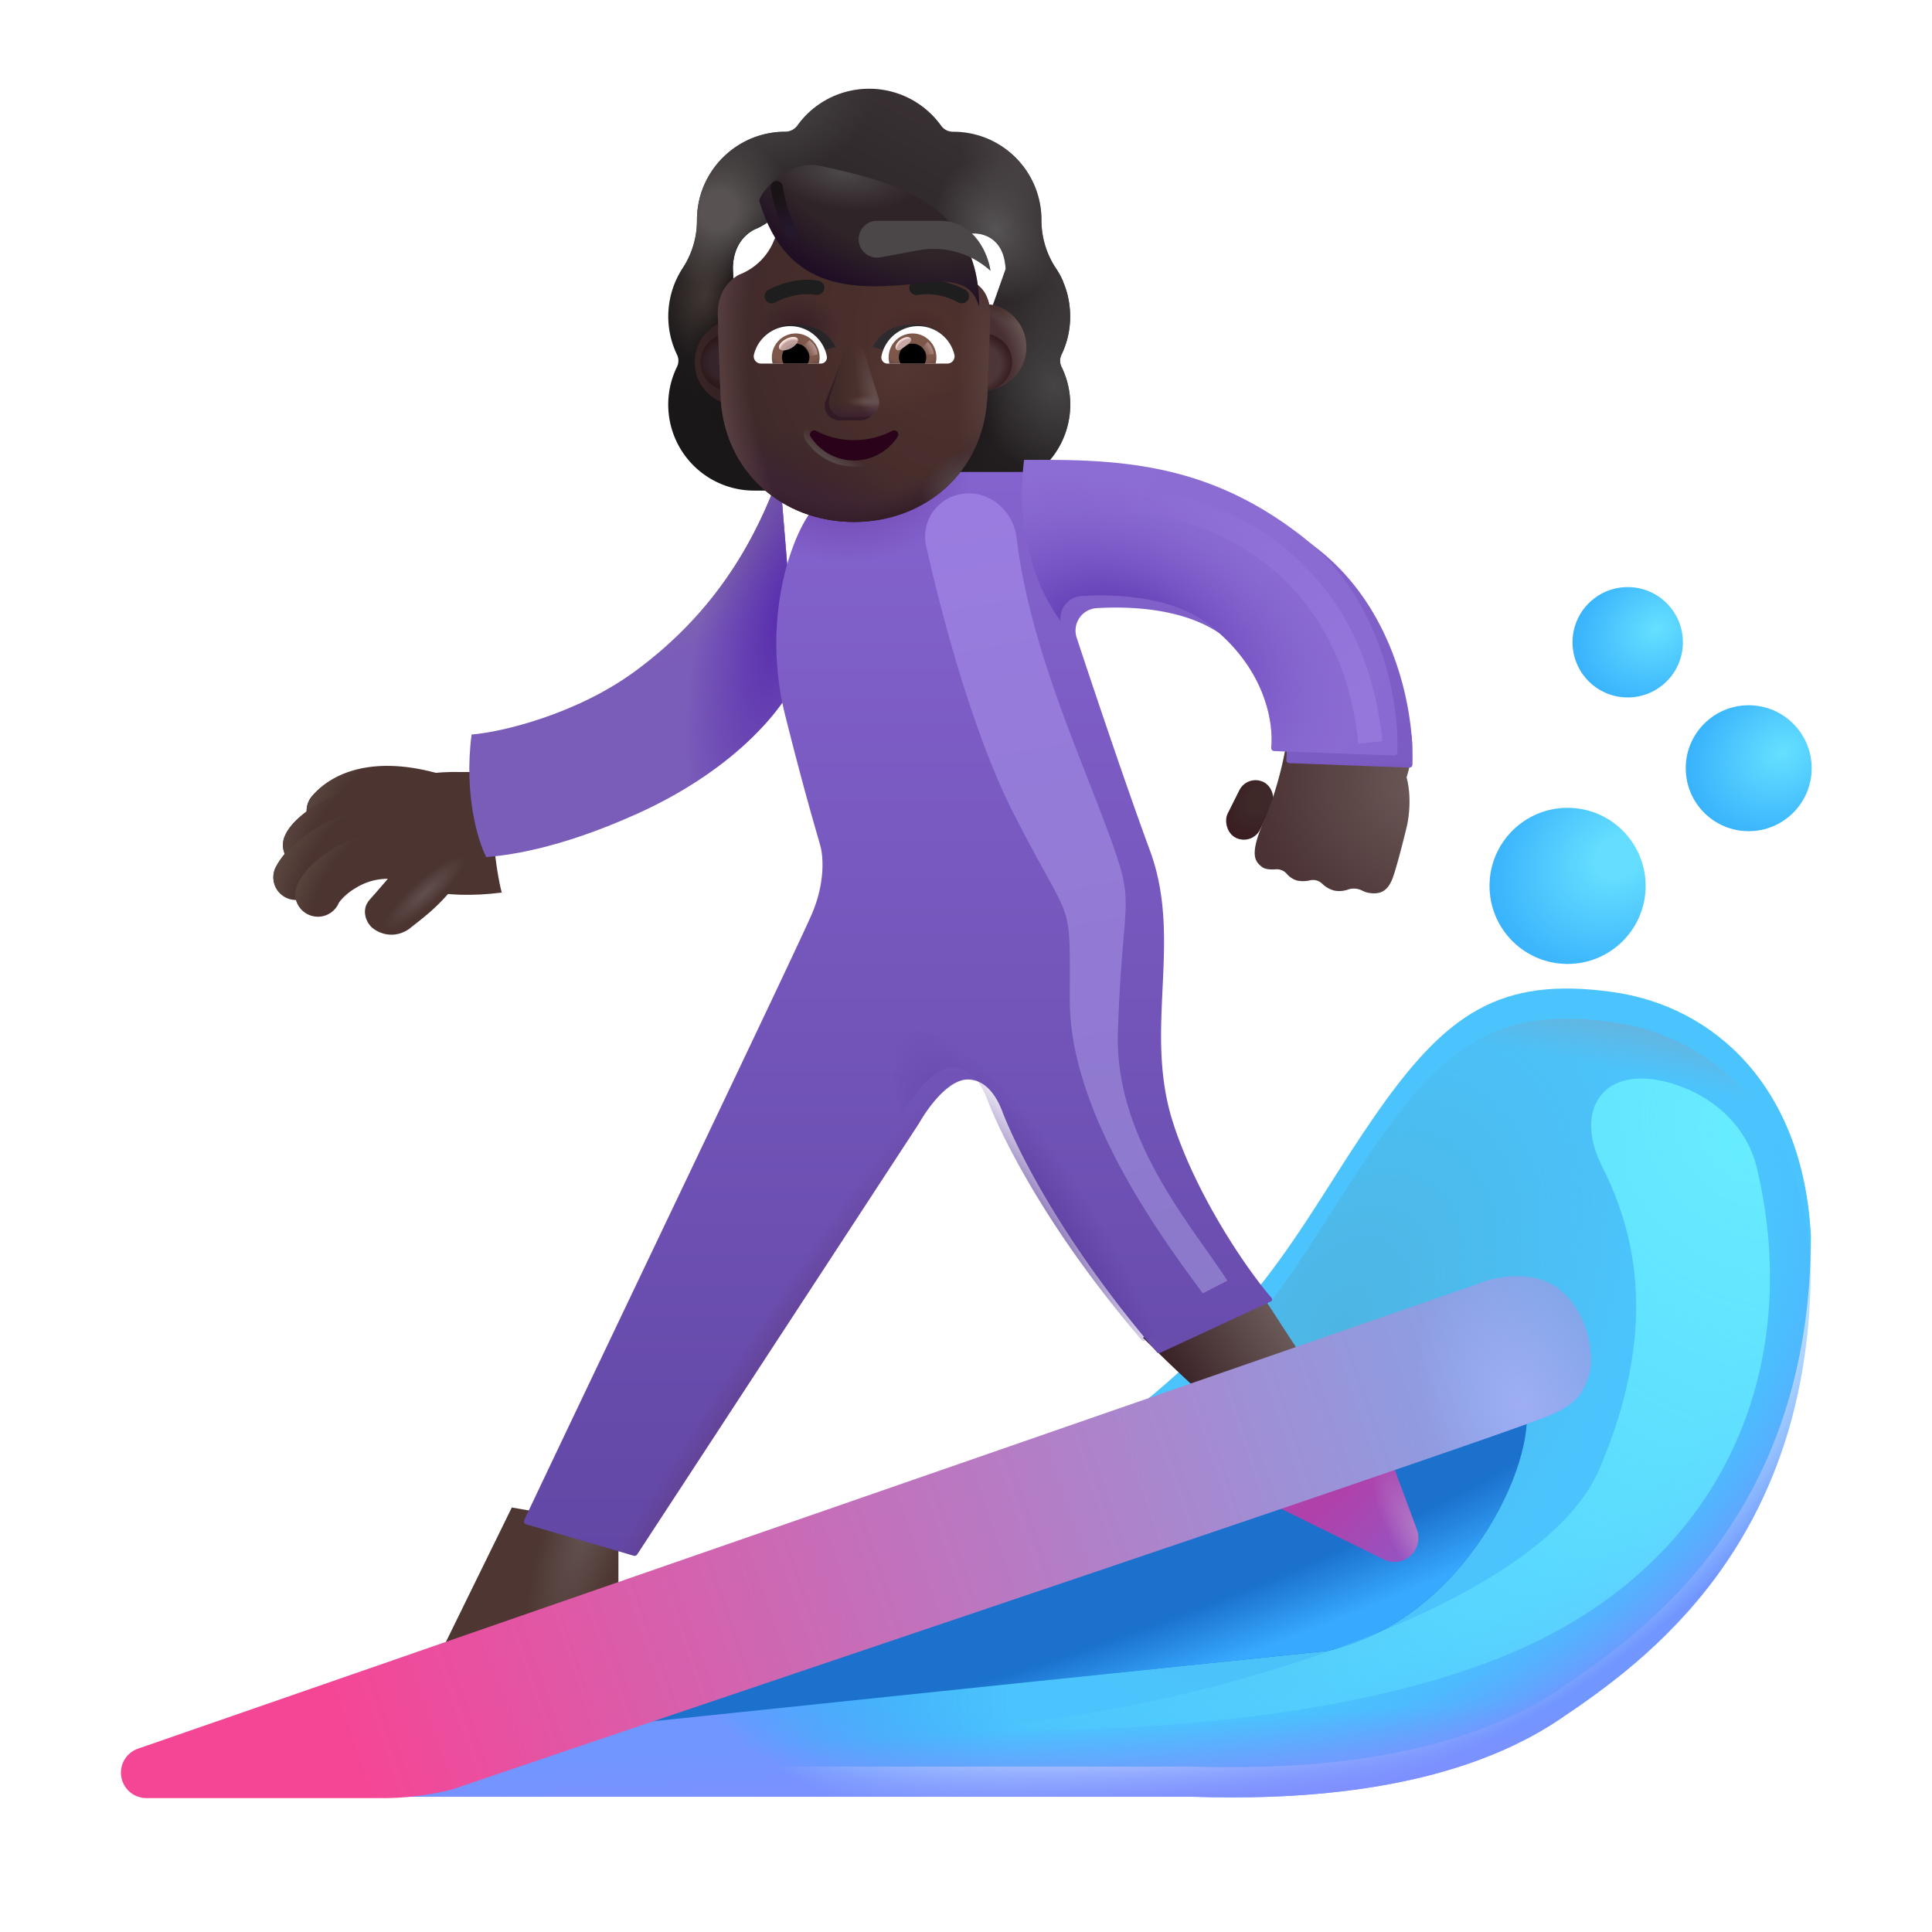 <svg xmlns="http://www.w3.org/2000/svg" fill="none" viewBox="0 0 32 32"><g fill-rule="evenodd" clip-rule="evenodd" filter="url(#svg-a0bb5cdf-4535-4f64-8488-df8b7bbadbe5-a)"><path fill="url(#svg-5564ec4f-c743-46d9-a38f-c361d7b14fcd-b)" d="M17.332 6.623c.094-.193.143-.408.143-.632q-.002-.312-.119-.579h.003a1.4 1.4 0 0 0-.125-.227l-.001-.001A1.44 1.44 0 0 1 17 4.399v-.005c0-.807-.655-1.462-1.462-1.462a.24.24 0 0 1-.202-.103 1.465 1.465 0 0 0-2.378 0 .25.25 0 0 1-.201.103h-.038c-.79.02-1.425.667-1.425 1.462V4.4c0 .278-.08.551-.233.785v.001a1.46 1.46 0 0 0-.098 1.438.23.23 0 0 1 0 .202 1.424 1.424 0 0 0 1.283 2.05h3.803a1.424 1.424 0 0 0 1.283-2.05.23.23 0 0 1 0-.202M11.898 5.44h-.006l.532 1.044c.054 1.242.539 0 1.723 0s1.7 1.382 1.755.14l.504-1.417c-.024-.551-.424-.59-.504-.59h-1.427a1.71 1.71 0 0 1-1.414-.742.117.117 0 0 0-.204.023l-.037.086c-.1.249-.29.438-.527.547l-.022.009-.023.01c-.105.053-.35.216-.36.637l.005.135z"/><path fill="url(#svg-7892d1b9-f12f-44b4-8b43-b055ea5ea6ec-c)" d="M17.332 6.623c.094-.193.143-.408.143-.632q-.002-.312-.119-.579h.003a1.4 1.4 0 0 0-.125-.227l-.001-.001A1.44 1.44 0 0 1 17 4.399v-.005c0-.807-.655-1.462-1.462-1.462a.24.24 0 0 1-.202-.103 1.465 1.465 0 0 0-2.378 0 .25.25 0 0 1-.201.103h-.038c-.79.02-1.425.667-1.425 1.462V4.4c0 .278-.08.551-.233.785v.001a1.46 1.46 0 0 0-.098 1.438.23.23 0 0 1 0 .202 1.424 1.424 0 0 0 1.283 2.05h3.803a1.424 1.424 0 0 0 1.283-2.05.23.23 0 0 1 0-.202M11.898 5.44h-.006l.532 1.044c.054 1.242.539 0 1.723 0s1.7 1.382 1.755.14l.504-1.417c-.024-.551-.424-.59-.504-.59h-1.427a1.71 1.71 0 0 1-1.414-.742.117.117 0 0 0-.204.023l-.037.086c-.1.249-.29.438-.527.547l-.022.009-.023.01c-.105.053-.35.216-.36.637l.005.135z"/><path fill="url(#svg-19992262-417b-4e68-b0a9-1b7eb6c78e14-d)" d="M17.332 6.623c.094-.193.143-.408.143-.632q-.002-.312-.119-.579h.003a1.4 1.4 0 0 0-.125-.227l-.001-.001A1.44 1.44 0 0 1 17 4.399v-.005c0-.807-.655-1.462-1.462-1.462a.24.24 0 0 1-.202-.103 1.465 1.465 0 0 0-2.378 0 .25.25 0 0 1-.201.103h-.038c-.79.02-1.425.667-1.425 1.462V4.4c0 .278-.08.551-.233.785v.001a1.46 1.46 0 0 0-.098 1.438.23.23 0 0 1 0 .202 1.424 1.424 0 0 0 1.283 2.05h3.803a1.424 1.424 0 0 0 1.283-2.05.23.23 0 0 1 0-.202M11.898 5.44h-.006l.532 1.044c.054 1.242.539 0 1.723 0s1.7 1.382 1.755.14l.504-1.417c-.024-.551-.424-.59-.504-.59h-1.427a1.71 1.71 0 0 1-1.414-.742.117.117 0 0 0-.204.023l-.037.086c-.1.249-.29.438-.527.547l-.022.009-.023.01c-.105.053-.35.216-.36.637l.005.135z"/><path fill="url(#svg-c180afcc-6e75-485f-a90b-d2da1afb4f2c-e)" d="M17.332 6.623c.094-.193.143-.408.143-.632q-.002-.312-.119-.579h.003a1.4 1.4 0 0 0-.125-.227l-.001-.001A1.44 1.44 0 0 1 17 4.399v-.005c0-.807-.655-1.462-1.462-1.462a.24.24 0 0 1-.202-.103 1.465 1.465 0 0 0-2.378 0 .25.25 0 0 1-.201.103h-.038c-.79.02-1.425.667-1.425 1.462V4.4c0 .278-.08.551-.233.785v.001a1.46 1.46 0 0 0-.098 1.438.23.23 0 0 1 0 .202 1.424 1.424 0 0 0 1.283 2.05h3.803a1.424 1.424 0 0 0 1.283-2.05.23.23 0 0 1 0-.202M11.898 5.44h-.006l.532 1.044c.054 1.242.539 0 1.723 0s1.7 1.382 1.755.14l.504-1.417c-.024-.551-.424-.59-.504-.59h-1.427a1.71 1.71 0 0 1-1.414-.742.117.117 0 0 0-.204.023l-.037.086c-.1.249-.29.438-.527.547l-.022.009-.023.01c-.105.053-.35.216-.36.637l.005.135z"/><path fill="url(#svg-928310ba-a8ba-44a4-9a0d-ca15dd5df9bc-f)" d="M17.332 6.623c.094-.193.143-.408.143-.632q-.002-.312-.119-.579h.003a1.4 1.4 0 0 0-.125-.227l-.001-.001A1.44 1.44 0 0 1 17 4.399v-.005c0-.807-.655-1.462-1.462-1.462a.24.24 0 0 1-.202-.103 1.465 1.465 0 0 0-2.378 0 .25.25 0 0 1-.201.103h-.038c-.79.02-1.425.667-1.425 1.462V4.4c0 .278-.08.551-.233.785v.001a1.46 1.46 0 0 0-.098 1.438.23.23 0 0 1 0 .202 1.424 1.424 0 0 0 1.283 2.05h3.803a1.424 1.424 0 0 0 1.283-2.05.23.23 0 0 1 0-.202M11.898 5.44h-.006l.532 1.044c.054 1.242.539 0 1.723 0s1.7 1.382 1.755.14l.504-1.417c-.024-.551-.424-.59-.504-.59h-1.427a1.71 1.71 0 0 1-1.414-.742.117.117 0 0 0-.204.023l-.037.086c-.1.249-.29.438-.527.547l-.022.009-.023.01c-.105.053-.35.216-.36.637l.005.135z"/><path fill="url(#svg-41270424-e114-4575-8788-e81feab12dc9-g)" d="M17.332 6.623c.094-.193.143-.408.143-.632q-.002-.312-.119-.579h.003a1.4 1.4 0 0 0-.125-.227l-.001-.001A1.44 1.44 0 0 1 17 4.399v-.005c0-.807-.655-1.462-1.462-1.462a.24.24 0 0 1-.202-.103 1.465 1.465 0 0 0-2.378 0 .25.25 0 0 1-.201.103h-.038c-.79.02-1.425.667-1.425 1.462V4.4c0 .278-.08.551-.233.785v.001a1.46 1.46 0 0 0-.098 1.438.23.23 0 0 1 0 .202 1.424 1.424 0 0 0 1.283 2.05h3.803a1.424 1.424 0 0 0 1.283-2.05.23.23 0 0 1 0-.202M11.898 5.44h-.006l.532 1.044c.054 1.242.539 0 1.723 0s1.7 1.382 1.755.14l.504-1.417c-.024-.551-.424-.59-.504-.59h-1.427a1.71 1.71 0 0 1-1.414-.742.117.117 0 0 0-.204.023l-.037.086c-.1.249-.29.438-.527.547l-.022.009-.023.01c-.105.053-.35.216-.36.637l.005.135z"/><path fill="url(#svg-a4e9d4c1-ef0b-4a9e-8b55-727412ff1bc6-h)" d="M17.332 6.623c.094-.193.143-.408.143-.632q-.002-.312-.119-.579h.003a1.4 1.4 0 0 0-.125-.227l-.001-.001A1.44 1.44 0 0 1 17 4.399v-.005c0-.807-.655-1.462-1.462-1.462a.24.24 0 0 1-.202-.103 1.465 1.465 0 0 0-2.378 0 .25.25 0 0 1-.201.103h-.038c-.79.02-1.425.667-1.425 1.462V4.4c0 .278-.08.551-.233.785v.001a1.46 1.46 0 0 0-.098 1.438.23.23 0 0 1 0 .202 1.424 1.424 0 0 0 1.283 2.05h3.803a1.424 1.424 0 0 0 1.283-2.05.23.23 0 0 1 0-.202M11.898 5.44h-.006l.532 1.044c.054 1.242.539 0 1.723 0s1.7 1.382 1.755.14l.504-1.417c-.024-.551-.424-.59-.504-.59h-1.427a1.71 1.71 0 0 1-1.414-.742.117.117 0 0 0-.204.023l-.037.086c-.1.249-.29.438-.527.547l-.022.009-.023.01c-.105.053-.35.216-.36.637l.005.135z"/><path fill="url(#svg-c59521b9-ebcf-45d0-8ab2-fba68304461a-i)" d="M17.332 6.623c.094-.193.143-.408.143-.632q-.002-.312-.119-.579h.003a1.4 1.4 0 0 0-.125-.227l-.001-.001A1.44 1.44 0 0 1 17 4.399v-.005c0-.807-.655-1.462-1.462-1.462a.24.24 0 0 1-.202-.103 1.465 1.465 0 0 0-2.378 0 .25.25 0 0 1-.201.103h-.038c-.79.02-1.425.667-1.425 1.462V4.4c0 .278-.08.551-.233.785v.001a1.46 1.46 0 0 0-.098 1.438.23.23 0 0 1 0 .202 1.424 1.424 0 0 0 1.283 2.05h3.803a1.424 1.424 0 0 0 1.283-2.05.23.23 0 0 1 0-.202M11.898 5.44h-.006l.532 1.044c.054 1.242.539 0 1.723 0s1.7 1.382 1.755.14l.504-1.417c-.024-.551-.424-.59-.504-.59h-1.427a1.71 1.71 0 0 1-1.414-.742.117.117 0 0 0-.204.023l-.037.086c-.1.249-.29.438-.527.547l-.022.009-.023.01c-.105.053-.35.216-.36.637l.005.135z"/><path fill="url(#svg-fe6dd8bd-6e3e-4e01-bd19-1a05fbd353c0-j)" d="M17.332 6.623c.094-.193.143-.408.143-.632q-.002-.312-.119-.579h.003a1.4 1.4 0 0 0-.125-.227l-.001-.001A1.44 1.44 0 0 1 17 4.399v-.005c0-.807-.655-1.462-1.462-1.462a.24.24 0 0 1-.202-.103 1.465 1.465 0 0 0-2.378 0 .25.25 0 0 1-.201.103h-.038c-.79.02-1.425.667-1.425 1.462V4.4c0 .278-.08.551-.233.785v.001a1.46 1.46 0 0 0-.098 1.438.23.23 0 0 1 0 .202 1.424 1.424 0 0 0 1.283 2.05h3.803a1.424 1.424 0 0 0 1.283-2.05.23.23 0 0 1 0-.202M11.898 5.44h-.006l.532 1.044c.054 1.242.539 0 1.723 0s1.7 1.382 1.755.14l.504-1.417c-.024-.551-.424-.59-.504-.59h-1.427a1.71 1.71 0 0 1-1.414-.742.117.117 0 0 0-.204.023l-.037.086c-.1.249-.29.438-.527.547l-.022.009-.023.01c-.105.053-.35.216-.36.637l.005.135z"/><path fill="url(#svg-59b6c5ca-9197-42ed-831a-7c7860d478d3-k)" d="M17.332 6.623c.094-.193.143-.408.143-.632q-.002-.312-.119-.579h.003a1.4 1.4 0 0 0-.125-.227l-.001-.001A1.44 1.44 0 0 1 17 4.399v-.005c0-.807-.655-1.462-1.462-1.462a.24.24 0 0 1-.202-.103 1.465 1.465 0 0 0-2.378 0 .25.25 0 0 1-.201.103h-.038c-.79.02-1.425.667-1.425 1.462V4.4c0 .278-.08.551-.233.785v.001a1.46 1.46 0 0 0-.098 1.438.23.23 0 0 1 0 .202 1.424 1.424 0 0 0 1.283 2.05h3.803a1.424 1.424 0 0 0 1.283-2.05.23.23 0 0 1 0-.202M11.898 5.44h-.006l.532 1.044c.054 1.242.539 0 1.723 0s1.7 1.382 1.755.14l.504-1.417c-.024-.551-.424-.59-.504-.59h-1.427a1.71 1.71 0 0 1-1.414-.742.117.117 0 0 0-.204.023l-.037.086c-.1.249-.29.438-.527.547l-.022.009-.023.01c-.105.053-.35.216-.36.637l.005.135z"/><path fill="url(#svg-d4a102e8-70b1-41f3-b4db-b14b10d8b41f-l)" d="M17.332 6.623c.094-.193.143-.408.143-.632q-.002-.312-.119-.579h.003a1.4 1.4 0 0 0-.125-.227l-.001-.001A1.44 1.44 0 0 1 17 4.399v-.005c0-.807-.655-1.462-1.462-1.462a.24.24 0 0 1-.202-.103 1.465 1.465 0 0 0-2.378 0 .25.25 0 0 1-.201.103h-.038c-.79.02-1.425.667-1.425 1.462V4.4c0 .278-.08.551-.233.785v.001a1.46 1.46 0 0 0-.098 1.438.23.23 0 0 1 0 .202 1.424 1.424 0 0 0 1.283 2.05h3.803a1.424 1.424 0 0 0 1.283-2.05.23.23 0 0 1 0-.202M11.898 5.44h-.006l.532 1.044c.054 1.242.539 0 1.723 0s1.7 1.382 1.755.14l.504-1.417c-.024-.551-.424-.59-.504-.59h-1.427a1.71 1.71 0 0 1-1.414-.742.117.117 0 0 0-.204.023l-.037.086c-.1.249-.29.438-.527.547l-.022.009-.023.01c-.105.053-.35.216-.36.637l.005.135z"/><path fill="url(#svg-529dab8d-507c-4510-88ac-3c042cfe4d34-m)" d="M17.332 6.623c.094-.193.143-.408.143-.632q-.002-.312-.119-.579h.003a1.4 1.4 0 0 0-.125-.227l-.001-.001A1.44 1.44 0 0 1 17 4.399v-.005c0-.807-.655-1.462-1.462-1.462a.24.24 0 0 1-.202-.103 1.465 1.465 0 0 0-2.378 0 .25.25 0 0 1-.201.103h-.038c-.79.02-1.425.667-1.425 1.462V4.4c0 .278-.08.551-.233.785v.001a1.46 1.46 0 0 0-.098 1.438.23.23 0 0 1 0 .202 1.424 1.424 0 0 0 1.283 2.05h3.803a1.424 1.424 0 0 0 1.283-2.05.23.23 0 0 1 0-.202M11.898 5.44h-.006l.532 1.044c.054 1.242.539 0 1.723 0s1.7 1.382 1.755.14l.504-1.417c-.024-.551-.424-.59-.504-.59h-1.427a1.71 1.71 0 0 1-1.414-.742.117.117 0 0 0-.204.023l-.037.086c-.1.249-.29.438-.527.547l-.022.009-.023.01c-.105.053-.35.216-.36.637l.005.135z"/></g><g filter="url(#svg-6bde478a-8298-4317-b79f-a22d71614646-n)"><path fill="#4BC4FD" d="M19.75 29.76H6.017c3.433-1.327 10.769-4.347 12.657-5.819 2.359-1.84 2.937-3.291 4.109-4.976 1.172-1.684 2.062-2.293 3.922-2.035 1.691.234 3.164 1.574 3.289 4.039 0 4.593-2.74 6.555-4.164 7.511-1.907 1.28-4.625 1.326-6.078 1.28"/><path fill="url(#svg-0664fcc4-5fdc-4cd2-9243-ed32460f02d9-o)" d="M19.75 29.76H6.017c3.433-1.327 10.769-4.347 12.657-5.819 2.359-1.84 2.937-3.291 4.109-4.976 1.172-1.684 2.062-2.293 3.922-2.035 1.691.234 3.164 1.574 3.289 4.039 0 4.593-2.74 6.555-4.164 7.511-1.907 1.28-4.625 1.326-6.078 1.28"/></g><path fill="url(#svg-ef459a08-8322-4fb3-96f6-a8734f7e1f9e-p)" d="M19.75 29.76H6.017c3.433-1.327 10.769-4.347 12.657-5.819 2.359-1.84 2.937-3.291 4.109-4.976 1.172-1.684 2.062-2.293 3.922-2.035 1.691.234 3.164 1.574 3.289 4.039 0 4.593-2.74 6.555-4.164 7.511-1.907 1.28-4.625 1.326-6.078 1.28"/><path fill="url(#svg-18ba3637-a1d5-4964-b0a8-cfe9c4b77f7d-q)" d="M19.75 29.76H6.017c3.433-1.327 10.769-4.347 12.657-5.819 2.359-1.84 2.937-3.291 4.109-4.976 1.172-1.684 2.062-2.293 3.922-2.035 1.691.234 3.164 1.574 3.289 4.039 0 4.593-2.74 6.555-4.164 7.511-1.907 1.28-4.625 1.326-6.078 1.28"/><path fill="url(#svg-128b4455-4378-42eb-90f8-750efad1a5d5-r)" d="M19.75 29.76H6.017c3.433-1.327 10.769-4.347 12.657-5.819 2.359-1.84 2.937-3.291 4.109-4.976 1.172-1.684 2.062-2.293 3.922-2.035 1.691.234 3.164 1.574 3.289 4.039 0 4.593-2.74 6.555-4.164 7.511-1.907 1.28-4.625 1.326-6.078 1.28"/><path fill="url(#svg-205e697f-f88a-472d-9ad8-cd5cf873abcd-s)" d="M19.75 29.76H6.017c3.433-1.327 10.769-4.347 12.657-5.819 2.359-1.84 2.937-3.291 4.109-4.976 1.172-1.684 2.062-2.293 3.922-2.035 1.691.234 3.164 1.574 3.289 4.039 0 4.593-2.74 6.555-4.164 7.511-1.907 1.28-4.625 1.326-6.078 1.28"/><g filter="url(#svg-3a6ee334-59aa-4f7c-b537-a1af709f75a1-t)"><path fill="#1B71CC" d="m21.985 27.344-14.375 1.5c4.687-2.24 11.938-4.407 14.375-6.188 1.826-1.334 2.896-1.199 3.281.563.219 1-1.031 3.625-3.281 4.125"/><path fill="url(#svg-6c1de791-94df-49da-9680-d11880353b56-u)" d="m21.985 27.344-14.375 1.5c4.687-2.24 11.938-4.407 14.375-6.188 1.826-1.334 2.896-1.199 3.281.563.219 1-1.031 3.625-3.281 4.125"/></g><path fill="#4E3732" d="m7.305 27.36 1.172-2.391 1.766.304v1.04z"/><path fill="url(#svg-7f3d6a83-e6d8-4707-a027-6df4dbb05ce3-v)" d="m7.305 27.36 1.172-2.391 1.766.304v1.04z"/><path fill="url(#svg-fd292920-c96c-43ef-8af2-4b5bd3f7fe62-w)" d="M19.837 23.023a29 29 0 0 1-.907-.867l1.867-.883c.075.132.51.8.72 1.118z"/><path fill="url(#svg-bfbfaf3d-55fe-47cc-aa1d-f7fcb8e70f04-x)" d="m23.469 25.338-.422-1.143-2.351.537 2.225 1.098a.396.396 0 0 0 .547-.492"/><path fill="url(#svg-277aab7d-af68-4fc6-95ac-dca777c08481-y)" d="m23.469 25.338-.422-1.143-2.351.537 2.225 1.098a.396.396 0 0 0 .547-.492"/><g filter="url(#svg-54891fba-d1b3-47a9-9beb-3d3d0982451c-z)"><path fill="url(#svg-b08b3040-498c-4f8d-8db3-09ad0df68f94-A)" d="M24.458 21.273 2.29 28.962a.421.421 0 0 0 .138.82h3.948c.487 0 .968-.1 1.156-.157 5.922-2.016 17.406-5.86 18.176-6.2.443-.195.511-.378.605-.627v-.001c.094-.25.047-1.031-.5-1.453-.437-.338-1.105-.185-1.355-.07"/><path fill="url(#svg-b122b1e0-21ad-4646-be13-7f76fff3b5d4-B)" d="M24.458 21.273 2.29 28.962a.421.421 0 0 0 .138.82h3.948c.487 0 .968-.1 1.156-.157 5.922-2.016 17.406-5.86 18.176-6.2.443-.195.511-.378.605-.627v-.001c.094-.25.047-1.031-.5-1.453-.437-.338-1.105-.185-1.355-.07"/></g><g filter="url(#svg-ab1639f7-b8af-4a4e-b9d6-72fde4f5f68b-C)"><circle cx="25.864" cy="14.773" r="1.293" fill="url(#svg-b4e71950-89fd-479f-bc76-bd9945c6e004-D)"/></g><g filter="url(#svg-64930312-345c-42b7-a322-1c5debf2de1f-E)"><circle cx="28.864" cy="12.824" r="1.043" fill="url(#svg-8620deea-22be-4bcc-8443-6b00671d6535-F)"/></g><g filter="url(#svg-80595ef9-c41f-4580-8531-5e6b978217ba-G)"><circle cx="26.86" cy="10.738" r=".914" fill="url(#svg-2fd41ca3-0a53-4433-bee7-2c9880a8cae1-H)"/></g><rect width=".599" height="1.031" x="20.662" y="12.82" fill="url(#svg-afb145d2-542f-43ad-b04f-2a31c677aa3c-I)" rx=".299" transform="rotate(26.595 20.662 12.82)"/><g filter="url(#svg-28acb8e0-02ba-4562-8f6f-82b9747da643-J)"><path fill="url(#svg-3d68b145-3418-468b-86fc-2c3756567ebc-K)" d="M20.68 13.86c.256-.588.373-1.22.399-1.462l2.047.024c.046.269-.04.584-.079.703.088.322.037.687 0 .83-.054.225-.178.712-.238.859-.074.184-.183.246-.348.23a.4.4 0 0 1-.148-.042.3.3 0 0 0-.23-.02.43.43 0 0 1-.227.02.43.43 0 0 1-.204-.113.22.22 0 0 0-.195-.06.5.5 0 0 1-.226.005.36.36 0 0 1-.172-.115.22.22 0 0 0-.175-.071c-.085.007-.183.002-.235-.041-.098-.082-.219-.176.031-.747"/></g><path fill="#4C3531" d="M7.602 12.787h.594c-.106.669.012 1.608.114 1.996-1.006.132-1.637-.108-1.856-.246l-.11-1.46c.332-.257.977-.3 1.258-.29"/><g filter="url(#svg-143d08bd-1647-4e7c-8a95-67e20279a278-L)"><path fill="#7A5CB9" d="M10.684 11.707c-.967.715-2.204 1.017-2.723 1.059-.13 1 .107 1.77.243 2.03.3-.026 1.148-.108 2.5-.718 1.679-.757 2.458-1.803 2.64-2.246l-.28-3.387c-.376 1.032-1.005 2.246-2.38 3.262"/><path fill="url(#svg-4efde9e0-b413-480d-8db1-d546b3f4fa79-M)" d="M10.684 11.707c-.967.715-2.204 1.017-2.723 1.059-.13 1 .107 1.77.243 2.03.3-.026 1.148-.108 2.5-.718 1.679-.757 2.458-1.803 2.64-2.246l-.28-3.387c-.376 1.032-1.005 2.246-2.38 3.262"/><path fill="url(#svg-ad5a4bfa-1989-4832-b520-b28a9f37db32-N)" d="M10.684 11.707c-.967.715-2.204 1.017-2.723 1.059-.13 1 .107 1.77.243 2.03.3-.026 1.148-.108 2.5-.718 1.679-.757 2.458-1.803 2.64-2.246l-.28-3.387c-.376 1.032-1.005 2.246-2.38 3.262"/></g><g filter="url(#svg-4253435b-0585-4468-8794-e0c7f122aaf1-O)"><path fill="url(#svg-9fc9374d-2772-4050-a50d-187f7e771955-P)" d="M12.759 11.664c-.432-1.715.169-3.161.507-3.484l2.344-.563h1.742c1.524 0 2.822.19 4.203 1.258 1.354 1.047 1.622 2.8 1.589 3.592a.05.05 0 0 1-.051.047l-1.989-.074a.05.05 0 0 1-.049-.058c.038-.372-.066-1.274-1-2.015-.606-.48-1.519-.531-2.146-.494a.373.373 0 0 0-.323.498c.316.956.84 2.513 1.212 3.52.546 1.484-.11 2.953.375 4.484.377 1.192 1.203 2.419 1.636 2.92a.04.04 0 0 1-.013.064l-1.834.85a.04.04 0 0 1-.048-.01c-1.848-2.156-2.5-3.825-2.562-3.988-.062-.164-.23-.531-.574-.531-.275 0-.59.351-.809.73l-4.667 7.137a.05.05 0 0 1-.056.02l-1.783-.52a.05.05 0 0 1-.032-.067c1.499-3.164 4.542-9.51 4.773-10.058.21-.5.181-.917.14-1.086-.03-.13-.218-.711-.585-2.172"/><path fill="url(#svg-d439bb69-7cea-4ee2-bde3-265fbfc4b98f-Q)" d="M12.759 11.664c-.432-1.715.169-3.161.507-3.484l2.344-.563h1.742c1.524 0 2.822.19 4.203 1.258 1.354 1.047 1.622 2.8 1.589 3.592a.05.05 0 0 1-.051.047l-1.989-.074a.05.05 0 0 1-.049-.058c.038-.372-.066-1.274-1-2.015-.606-.48-1.519-.531-2.146-.494a.373.373 0 0 0-.323.498c.316.956.84 2.513 1.212 3.52.546 1.484-.11 2.953.375 4.484.377 1.192 1.203 2.419 1.636 2.92a.04.04 0 0 1-.013.064l-1.834.85a.04.04 0 0 1-.048-.01c-1.848-2.156-2.5-3.825-2.562-3.988-.062-.164-.23-.531-.574-.531-.275 0-.59.351-.809.73l-4.667 7.137a.05.05 0 0 1-.056.02l-1.783-.52a.05.05 0 0 1-.032-.067c1.499-3.164 4.542-9.51 4.773-10.058.21-.5.181-.917.14-1.086-.03-.13-.218-.711-.585-2.172"/><path fill="url(#svg-8837c3fe-dcf7-4ea0-98d5-34851038ace0-R)" d="M12.759 11.664c-.432-1.715.169-3.161.507-3.484l2.344-.563h1.742c1.524 0 2.822.19 4.203 1.258 1.354 1.047 1.622 2.8 1.589 3.592a.05.05 0 0 1-.051.047l-1.989-.074a.05.05 0 0 1-.049-.058c.038-.372-.066-1.274-1-2.015-.606-.48-1.519-.531-2.146-.494a.373.373 0 0 0-.323.498c.316.956.84 2.513 1.212 3.52.546 1.484-.11 2.953.375 4.484.377 1.192 1.203 2.419 1.636 2.92a.04.04 0 0 1-.013.064l-1.834.85a.04.04 0 0 1-.048-.01c-1.848-2.156-2.5-3.825-2.562-3.988-.062-.164-.23-.531-.574-.531-.275 0-.59.351-.809.73l-4.667 7.137a.05.05 0 0 1-.056.02l-1.783-.52a.05.05 0 0 1-.032-.067c1.499-3.164 4.542-9.51 4.773-10.058.21-.5.181-.917.14-1.086-.03-.13-.218-.711-.585-2.172"/></g><path fill="url(#svg-e2019eaf-f6c0-44b5-93cc-fd4f9049446c-S)" d="M12.759 11.664c-.432-1.715.169-3.161.507-3.484l2.344-.563h1.742c1.524 0 2.822.19 4.203 1.258 1.354 1.047 1.622 2.8 1.589 3.592a.05.05 0 0 1-.051.047l-1.989-.074a.05.05 0 0 1-.049-.058c.038-.372-.066-1.274-1-2.015-.606-.48-1.519-.531-2.146-.494a.373.373 0 0 0-.323.498c.316.956.84 2.513 1.212 3.52.546 1.484-.11 2.953.375 4.484.377 1.192 1.203 2.419 1.636 2.92a.04.04 0 0 1-.013.064l-1.834.85a.04.04 0 0 1-.048-.01c-1.848-2.156-2.5-3.825-2.562-3.988-.062-.164-.23-.531-.574-.531-.275 0-.59.351-.809.73l-4.667 7.137a.05.05 0 0 1-.056.02l-1.783-.52a.05.05 0 0 1-.032-.067c1.499-3.164 4.542-9.51 4.773-10.058.21-.5.181-.917.14-1.086-.03-.13-.218-.711-.585-2.172"/><path fill="url(#svg-7ea7c8e0-f19e-4d5b-9ba8-b4e2522e5e86-T)" d="M17.568 10.289a.37.37 0 0 1 .34-.416c.628-.037 1.541.013 2.147.494.934.741 1.038 1.643 1 2.015-.003.03.02.056.05.058l1.987.074c.028 0 .05-.02.052-.046.033-.794-.235-2.546-1.589-3.593-1.381-1.069-2.68-1.258-4.203-1.258h-.39c-.157 1.285.25 2.193.606 2.672"/><path fill="url(#svg-e8e670d1-c999-4b55-9d94-53f5ce7132af-U)" d="M17.568 10.289a.37.37 0 0 1 .34-.416c.628-.037 1.541.013 2.147.494.934.741 1.038 1.643 1 2.015-.003.03.02.056.05.058l1.987.074c.028 0 .05-.02.052-.046.033-.794-.235-2.546-1.589-3.593-1.381-1.069-2.68-1.258-4.203-1.258h-.39c-.157 1.285.25 2.193.606 2.672"/><path fill="#4C3531" fill-rule="evenodd" d="M7.127 13.555c-.941-.284-1.295.01-1.388.12a.375.375 0 0 1-.57-.489c.328-.383 1.014-.699 2.174-.35a.375.375 0 0 1-.216.719" clip-rule="evenodd"/><path fill="url(#svg-d8485292-dbad-46a5-a7e8-5daf9eea4149-V)" fill-rule="evenodd" d="M7.127 13.555c-.941-.284-1.295.01-1.388.12a.375.375 0 0 1-.57-.489c.328-.383 1.014-.699 2.174-.35a.375.375 0 0 1-.216.719" clip-rule="evenodd"/><path fill="#4C3531" fill-rule="evenodd" d="M5.404 14.15v.001s.02-.027.083-.08a2.09 2.09 0 0 1 1.279-.412.375.375 0 1 0 .024-.749 2.84 2.84 0 0 0-1.323.295c-.176.087-.33.185-.452.284-.11.09-.234.211-.296.355a.375.375 0 0 0 .685.306" clip-rule="evenodd"/><path fill="url(#svg-c92e2f2f-4632-47d2-b5b9-f8596b81062b-W)" fill-rule="evenodd" d="M5.404 14.15v.001s.02-.027.083-.08a2.09 2.09 0 0 1 1.279-.412.375.375 0 1 0 .024-.749 2.84 2.84 0 0 0-1.323.295c-.176.087-.33.185-.452.284-.11.09-.234.211-.296.355a.375.375 0 0 0 .685.306" clip-rule="evenodd"/><path fill="#4C3531" fill-rule="evenodd" d="M5.25 14.678q-.005.007-.002.001a.375.375 0 0 1-.69-.296 1.2 1.2 0 0 1 .27-.354c.116-.11.265-.224.438-.328a2.5 2.5 0 0 1 1.336-.369.375.375 0 1 1-.023.75 1.73 1.73 0 0 0-.927.262 1.8 1.8 0 0 0-.307.23 1 1 0 0 0-.095.104" clip-rule="evenodd"/><path fill="url(#svg-809692e9-5046-42e2-950e-b361cf890a47-X)" fill-rule="evenodd" d="M5.25 14.678q-.005.007-.002.001a.375.375 0 0 1-.69-.296 1.2 1.2 0 0 1 .27-.354c.116-.11.265-.224.438-.328a2.5 2.5 0 0 1 1.336-.369.375.375 0 1 1-.023.75 1.73 1.73 0 0 0-.927.262 1.8 1.8 0 0 0-.307.23 1 1 0 0 0-.095.104" clip-rule="evenodd"/><path fill="#4C3531" fill-rule="evenodd" d="M5.611 14.956a.375.375 0 0 1-.69-.295c.093-.216.328-.446.6-.605a1.76 1.76 0 0 1 1.119-.236.375.375 0 1 1-.099.743 1 1 0 0 0-.641.14 1 1 0 0 0-.215.164c-.051.051-.07.083-.074.089" clip-rule="evenodd"/><path fill="url(#svg-b1762835-f8f6-4c3e-bc31-f781ece6f9af-Y)" fill-rule="evenodd" d="M5.611 14.956a.375.375 0 0 1-.69-.295c.093-.216.328-.446.6-.605a1.76 1.76 0 0 1 1.119-.236.375.375 0 1 1-.099.743 1 1 0 0 0-.641.14 1 1 0 0 0-.215.164c-.051.051-.07.083-.074.089" clip-rule="evenodd"/><path fill="#4C3531" d="M6.126 14.898c.125-.137.398-.46.52-.605.23 0 .91-.066 1.198-.098-.39.715-.84 1.004-1.074 1.196-.316.21-.605 0-.644-.067-.047-.047-.157-.254 0-.426"/><path fill="url(#svg-42dc6774-fe78-4f3c-8cbb-8b5f05ac4d6d-Z)" d="M6.126 14.898c.125-.137.398-.46.52-.605.23 0 .91-.066 1.198-.098-.39.715-.84 1.004-1.074 1.196-.316.21-.605 0-.644-.067-.047-.047-.157-.254 0-.426"/><g filter="url(#svg-239dcc22-afd6-499d-bb24-f05dfac96bf2-aa)"><path fill="url(#svg-0914c491-c5ba-4650-89d1-0947f56bc7f0-ab)" d="M26.485 24.344c.981-2.279.626-3.887.055-5.014-.474-.935-.003-1.662 1.018-1.42.737.174 1.364.694 1.54 1.43.721 3.025-.313 6.182-3.582 7.816-2.95 1.475-7.854 1.594-9.937 1.469 3 0 9.804-1.722 10.906-4.281"/></g><g filter="url(#svg-7fe220af-f9e1-42cb-93d4-d927a06cfb91-ac)"><path fill="url(#svg-ddc72c8d-a4d1-4604-b833-63fe09c1463a-ad)" d="M16.782 13.461c-.65-1.28-1.166-3.185-1.443-4.423a.714.714 0 0 1 .588-.856c.447-.075.855.271.91.722.205 1.698.95 3.373 1.445 4.682.578 1.531.312 1.063.234 3.516-.057 1.78 1.266 3.25 1.813 4.11l-.407.21c-.609-.828-2.203-2.945-2.203-4.852 0-1.79.063-1.14-.937-3.109"/></g><g filter="url(#svg-5b4b9f0d-4823-4e46-b53f-b25be2ca6094-ae)"><path stroke="url(#svg-cd7ee7ea-90d8-4fce-9722-f5cbe58fe5c3-af)" stroke-width=".4" d="M18.594 8.297c1.209-.021 3.782.828 4.104 4"/></g><path fill="url(#svg-fbac34c5-d080-4be0-b85b-e2148053fb4d-ag)" d="M14.305 8.117q.166.008.34.022-.17-.014-.34-.022"/><path fill="url(#svg-4d8f60d3-248a-4fa4-a355-2492b0d93f24-ah)" d="M14.158 8.117h-.017c.044 0 .083 0 .127.005q-.054-.006-.11-.005"/><g filter="url(#svg-7a984f16-c21b-4a19-9930-b910d13d6465-ai)"><path fill="url(#svg-af155d0b-fb8c-4b2e-b1e9-721633dac62f-aj)" d="M12.07 6.712a.713.713 0 1 0 0-1.427.713.713 0 0 0 0 1.427"/></g><g filter="url(#svg-0217473a-5ade-4810-84b8-6bd2607b66b9-ak)"><path fill="url(#svg-5644d37e-a58b-4e5a-9423-c63d66aeecdc-al)" d="M16.287 6.712a.713.713 0 1 0 0-1.426.713.713 0 0 0 0 1.426"/><path fill="url(#svg-d90867c2-408b-42bd-89f1-85caf417ddc1-am)" d="M16.287 6.712a.713.713 0 1 0 0-1.426.713.713 0 0 0 0 1.426"/></g><g filter="url(#svg-ccf8e4b0-aa48-4ee6-a04f-3034c334613b-an)"><path fill="#4C3637" d="M16.287 6.475a.476.476 0 1 0 0-.952.476.476 0 0 0 0 .952"/><path fill="url(#svg-7ee78db7-83f0-4cbd-9bbd-a76047fa197a-ao)" d="M16.287 6.475a.476.476 0 1 0 0-.952.476.476 0 0 0 0 .952"/></g><g filter="url(#svg-da4ee82a-ddef-4a19-9eae-f2cbdee6b921-ap)"><path fill="#35252B" d="M12.079 6.475a.476.476 0 1 0 0-.952.476.476 0 0 0 0 .952"/><path fill="url(#svg-d158a5fa-bb45-47ad-b17f-ff644fd8df55-aq)" d="M12.079 6.475a.476.476 0 1 0 0-.952.476.476 0 0 0 0 .952"/></g><path fill="url(#svg-5c2e9f4e-ff9e-44aa-b836-178ae656bb1a-ar)" d="M11.892 5.439h.006l-.005-.118-.005-.135c.01-.42.255-.584.36-.638l.022-.009.023-.009c.236-.108.427-.298.527-.547l.037-.086c.036-.086.15-.1.204-.023.318.466.85.742 1.414.742h1.427c.08 0 .48.039.503.59l-.052 1.362c-.055 1.243-1.025 2.077-2.209 2.077s-2.154-.834-2.209-2.077z"/><path fill="url(#svg-780ee8a0-23f9-4355-b93b-35c63c863470-as)" d="M11.892 5.439h.006l-.005-.118-.005-.135c.01-.42.255-.584.36-.638l.022-.009.023-.009c.236-.108.427-.298.527-.547l.037-.086c.036-.086.15-.1.204-.023.318.466.85.742 1.414.742h1.427c.08 0 .48.039.503.59l-.052 1.362c-.055 1.243-1.025 2.077-2.209 2.077s-2.154-.834-2.209-2.077z"/><path fill="url(#svg-22fd7cce-e088-4b4d-811a-53be670434d2-at)" d="M11.892 5.439h.006l-.005-.118-.005-.135c.01-.42.255-.584.36-.638l.022-.009.023-.009c.236-.108.427-.298.527-.547l.037-.086c.036-.086.15-.1.204-.023.318.466.85.742 1.414.742h1.427c.08 0 .48.039.503.59l-.052 1.362c-.055 1.243-1.025 2.077-2.209 2.077s-2.154-.834-2.209-2.077z"/><path fill="url(#svg-56a78160-e0fe-4c08-9f08-8e270699b5ea-au)" d="M11.892 5.439h.006l-.005-.118-.005-.135c.01-.42.255-.584.36-.638l.022-.009.023-.009c.236-.108.427-.298.527-.547l.037-.086c.036-.086.15-.1.204-.023.318.466.85.742 1.414.742h1.427c.08 0 .48.039.503.59l-.052 1.362c-.055 1.243-1.025 2.077-2.209 2.077s-2.154-.834-2.209-2.077z"/><path fill="url(#svg-d99eadae-4113-4348-a635-27f2f866da05-av)" d="M11.892 5.439h.006l-.005-.118-.005-.135c.01-.42.255-.584.36-.638l.022-.009.023-.009c.236-.108.427-.298.527-.547l.037-.086c.036-.086.15-.1.204-.023.318.466.85.742 1.414.742h1.427c.08 0 .48.039.503.59l-.052 1.362c-.055 1.243-1.025 2.077-2.209 2.077s-2.154-.834-2.209-2.077z"/><path fill="url(#svg-1702f1ca-ee9c-441d-9e16-f4685d7b54f2-aw)" d="M11.892 5.439h.006l-.005-.118-.005-.135c.01-.42.255-.584.36-.638l.022-.009.023-.009c.236-.108.427-.298.527-.547l.037-.086c.036-.086.15-.1.204-.023.318.466.85.742 1.414.742h1.427c.08 0 .48.039.503.59l-.052 1.362c-.055 1.243-1.025 2.077-2.209 2.077s-2.154-.834-2.209-2.077z"/><path fill="url(#svg-613ef3a2-cf45-418a-8d1c-0ba8fb168a42-ax)" d="M11.892 5.439h.006l-.005-.118-.005-.135c.01-.42.255-.584.36-.638l.022-.009.023-.009c.236-.108.427-.298.527-.547l.037-.086c.036-.086.15-.1.204-.023.318.466.85.742 1.414.742h1.427c.08 0 .48.039.503.59l-.052 1.362c-.055 1.243-1.025 2.077-2.209 2.077s-2.154-.834-2.209-2.077z"/><path fill="url(#svg-1396d0f0-8554-4c00-8f6c-d01f32986827-ay)" d="M11.892 5.439h.006l-.005-.118-.005-.135c.01-.42.255-.584.36-.638l.022-.009.023-.009c.236-.108.427-.298.527-.547l.037-.086c.036-.086.15-.1.204-.023.318.466.85.742 1.414.742h1.427c.08 0 .48.039.503.59l-.052 1.362c-.055 1.243-1.025 2.077-2.209 2.077s-2.154-.834-2.209-2.077z"/><path fill="url(#svg-e1bf8c2b-10a5-49aa-b904-b4c26d238ef2-az)" d="M11.892 5.439h.006l-.005-.118-.005-.135c.01-.42.255-.584.36-.638l.022-.009.023-.009c.236-.108.427-.298.527-.547l.037-.086c.036-.086.15-.1.204-.023.318.466.85.742 1.414.742h1.427c.08 0 .48.039.503.59l-.052 1.362c-.055 1.243-1.025 2.077-2.209 2.077s-2.154-.834-2.209-2.077z"/><path fill="url(#svg-34566dd4-bdcf-4216-97e4-3d79c78c65ee-aA)" d="M11.892 5.439h.006l-.005-.118-.005-.135c.01-.42.255-.584.36-.638l.022-.009.023-.009c.236-.108.427-.298.527-.547l.037-.086c.036-.086.15-.1.204-.023.318.466.85.742 1.414.742h1.427c.08 0 .48.039.503.59l-.052 1.362c-.055 1.243-1.025 2.077-2.209 2.077s-2.154-.834-2.209-2.077z"/><g filter="url(#svg-7767b1d2-aed8-45fa-93b0-9d622be65d0c-aB)"><path fill="#331B25" d="m13.973 5.9-.303.753a.24.24 0 0 0 .231.31h.349a.24.24 0 0 0 .23-.31l-.235-.753c-.05-.167-.219-.167-.272 0"/></g><g filter="url(#svg-c61ae60f-6e2c-457a-b336-4c55bfaf9e61-aC)"><path fill="#4A302D" d="m13.978 5.839-.236.753a.24.24 0 0 0 .231.31h.349a.24.24 0 0 0 .23-.31l-.235-.753c-.05-.167-.286-.167-.34 0"/><path fill="url(#svg-e9b7794a-1c2c-4c12-9332-fa4b7b69086b-aD)" d="m13.978 5.839-.236.753a.24.24 0 0 0 .231.31h.349a.24.24 0 0 0 .23-.31l-.235-.753c-.05-.167-.286-.167-.34 0"/><path fill="url(#svg-9265263a-ca95-4b18-b86e-e55740ce0c30-aE)" d="m13.978 5.839-.236.753a.24.24 0 0 0 .231.31h.349a.24.24 0 0 0 .23-.31l-.235-.753c-.05-.167-.286-.167-.34 0"/><path fill="url(#svg-61324c73-8163-4abd-830b-347eb4a22379-aF)" d="m13.978 5.839-.236.753a.24.24 0 0 0 .231.31h.349a.24.24 0 0 0 .23-.31l-.235-.753c-.05-.167-.286-.167-.34 0"/><path fill="url(#svg-439c0b76-895d-44d3-8c0b-4e81d5c6dee3-aG)" d="m13.978 5.839-.236.753a.24.24 0 0 0 .231.31h.349a.24.24 0 0 0 .23-.31l-.235-.753c-.05-.167-.286-.167-.34 0"/></g><g filter="url(#svg-a884313f-4010-41ac-b221-8ad0013f66c9-aH)"><path stroke="url(#svg-0bf9209a-b94f-4c5d-ab15-db60e370361b-aI)" stroke-width=".2" d="M14.147 7.29c-.23 0-.448-.056-.63-.154-.062-.032-.13.04-.09.098a.856.856 0 0 0 1.44 0c.04-.06-.027-.13-.09-.098a1.34 1.34 0 0 1-.63.153Z"/></g><path fill="#2A0219" d="M14.147 7.29c-.23 0-.448-.056-.63-.154-.062-.032-.13.04-.09.098a.856.856 0 0 0 1.44 0c.04-.06-.027-.13-.09-.098a1.34 1.34 0 0 1-.63.153"/><g filter="url(#svg-407cf234-6cf4-41e1-a8c9-4fb32970c69d-aJ)"><path fill="#2D2B2E" d="M14.654 5.746c.117-.206.296-.37.68-.37.17 0 .332.047.476.164.12.096.104.219.011.265l-.246.14c-.289-.093-.608-.105-.921-.199"/></g><g filter="url(#svg-4464ea6a-a57d-4ce9-9c0b-2a867b59e308-aK)"><path fill="#272528" d="M13.64 5.746c-.117-.206-.296-.37-.68-.37a.74.74 0 0 0-.476.164c-.12.096-.103.219-.01.265l.246.14c.288-.093.608-.105.92-.199"/></g><g filter="url(#svg-75522b12-1b19-49cf-9450-cc06070ee2a3-aL)"><path fill="#1E1E1E" d="m12.641 5.21-.002.002a.119.119 0 0 1-.122-.204l.002-.001.004-.003.015-.008.051-.026c.044-.02.106-.047.182-.071.15-.049.361-.089.589-.049a.119.119 0 0 1-.042.234c-.176-.031-.346 0-.475.041a1 1 0 0 0-.192.08z"/></g><g filter="url(#svg-5f18133d-bad0-40de-8e15-779bddaad6c9-aM)"><path fill="#1E1E1E" fill-rule="evenodd" d="m15.8 5.008-.06.102za.119.119 0 0 1-.121.204l-.002-.001-.05-.026a1 1 0 0 0-.152-.06 1 1 0 0 0-.475-.04.119.119 0 1 1-.041-.235c.227-.04.438 0 .588.049a1.5 1.5 0 0 1 .248.105l.004.003z" clip-rule="evenodd"/></g><path fill="#fff" d="M15.207 5.402c.29 0 .534.2.6.47a.12.12 0 0 1-.118.15h-.99a.102.102 0 0 1-.1-.12.62.62 0 0 1 .608-.5"/><path fill="url(#svg-85dd2054-ffa4-4a50-9db1-c32de25e59cc-aN)" d="M15.115 5.523a.396.396 0 0 1 .381.5h-.764a.397.397 0 0 1 .383-.5"/><path fill="#000" d="M14.889 5.918c0-.126.1-.226.226-.226a.226.226 0 0 1 .201.33h-.4a.2.2 0 0 1-.027-.104"/><g filter="url(#svg-cc0cf946-15cb-4323-a619-c4ed9e17eee2-aO)"><path fill="#C7A7A3" d="M15.085 5.606c.028.038-.03.084-.097.134s-.117.085-.145.047c-.028-.037.004-.108.07-.158.067-.05.144-.06.172-.023"/><path fill="url(#svg-7c71f916-47ab-4e25-b6f5-dee6af9b257e-aP)" d="M15.085 5.606c.028.038-.03.084-.097.134s-.117.085-.145.047c-.028-.037.004-.108.07-.158.067-.05.144-.06.172-.023"/></g><g filter="url(#svg-43521de9-cffe-4da9-8db1-aee82de9a298-aQ)"><path fill="url(#svg-edb9f151-48e5-4f6f-a4bc-19bed263235d-aR)" d="M15.467 5.865a.37.37 0 0 0-.102-.204l-.115.126.052.1z"/></g><path fill="#fff" d="M13.088 5.402a.62.62 0 0 0-.6.47c-.02.077.039.15.118.15h.989a.102.102 0 0 0 .1-.12.62.62 0 0 0-.607-.5"/><path fill="url(#svg-09d36bbc-da0e-4760-ae5b-d7c69a242c87-aS)" d="M13.179 5.523a.396.396 0 0 0-.381.5h.764a.398.398 0 0 0-.383-.5"/><path fill="#000" d="M13.406 5.918c0-.126-.101-.226-.227-.226a.226.226 0 0 0-.201.33h.4a.2.2 0 0 0 .028-.104"/><g filter="url(#svg-d3c3bf74-5cf1-4c0a-93ab-ccc57021443d-aT)"><path fill="url(#svg-fded5c67-bc01-495f-ab23-e65847f414c4-aU)" d="M13.54 5.871c0-.127-.104-.213-.132-.238l-.127.123.078.16z"/></g><g filter="url(#svg-d00b4b24-36bd-4dbb-b41b-bae5beba94d3-aV)" transform="rotate(-27.914 13.06 5.692)"><ellipse cx="13.059" cy="5.692" fill="#C7A7A3" fill-opacity=".9" rx=".172" ry=".087"/><ellipse cx="13.059" cy="5.692" fill="url(#svg-6b981874-8f14-4e3b-b794-c96e50a2a366-aW)" rx=".172" ry=".087"/></g><g filter="url(#svg-afd2c281-3bb4-428e-b376-8bf03585c341-aX)"><path fill="#2F2428" d="M13.88 2.546c-.502-.111-.953.39-1.005.575.466 1.572 1.646 1.485 2.81 1.356.697-.077.772.24.832.394 0-1.743-1.482-2.07-2.625-2.323z"/><path fill="url(#svg-6ffc26ec-1f6e-441e-8107-9f405c8f32fe-aY)" d="M13.88 2.546c-.502-.111-.953.39-1.005.575.466 1.572 1.646 1.485 2.81 1.356.697-.077.772.24.832.394 0-1.743-1.482-2.07-2.625-2.323z"/><path fill="url(#svg-4e3f279b-3618-42ec-a60c-5f92caef8e55-aZ)" d="M13.88 2.546c-.502-.111-.953.39-1.005.575.466 1.572 1.646 1.485 2.81 1.356.697-.077.772.24.832.394 0-1.743-1.482-2.07-2.625-2.323z"/></g><g filter="url(#svg-75a9d2a5-e97b-47fb-9877-b8c0a1f37eef-ba)"><path stroke="url(#svg-e3d2a5e0-e5fc-489d-a5d7-ecfb5ab654e8-bb)" stroke-linecap="round" stroke-width=".2" d="M12.866 3.1c.01.107.104.512.241.757"/></g><g filter="url(#svg-0120aed2-0299-457a-bd7b-9fbe2327216b-bc)"><path fill="#4B4648" d="m15.214 4.145-.632.117a.305.305 0 1 1-.055-.605h1.037c.614 0 .817.618.842.83a1.4 1.4 0 0 0-1.192-.342"/></g><defs><radialGradient id="svg-7892d1b9-f12f-44b4-8b43-b055ea5ea6ec-c" cx="0" cy="0" r="1" gradientTransform="matrix(-.267 2.021 -2.524 -.334 14.013 7.107)" gradientUnits="userSpaceOnUse"><stop offset=".591" stop-color="#171418"/><stop offset="1" stop-color="#171418" stop-opacity="0"/></radialGradient><radialGradient id="svg-19992262-417b-4e68-b0a9-1b7eb6c78e14-d" cx="0" cy="0" r="1" gradientTransform="rotate(146.004 5.278 5.564)scale(1.541 2.025)" gradientUnits="userSpaceOnUse"><stop offset=".258" stop-color="#181518"/><stop offset="1" stop-color="#181518" stop-opacity="0"/></radialGradient><radialGradient id="svg-c180afcc-6e75-485f-a90b-d2da1afb4f2c-e" cx="0" cy="0" r="1" gradientTransform="matrix(-.579 .758 -.582 -.445 12 6.097)" gradientUnits="userSpaceOnUse"><stop offset=".334" stop-color="#040101"/><stop offset="1" stop-color="#040101" stop-opacity="0"/></radialGradient><radialGradient id="svg-928310ba-a8ba-44a4-9a0d-ca15dd5df9bc-f" cx="0" cy="0" r="1" gradientTransform="matrix(-.572 .936 -.659 -.403 12.2 5.198)" gradientUnits="userSpaceOnUse"><stop offset=".321" stop-color="#040002"/><stop offset="1" stop-color="#040002" stop-opacity="0"/></radialGradient><radialGradient id="svg-41270424-e114-4575-8788-e81feab12dc9-g" cx="0" cy="0" r="1" gradientTransform="rotate(62.272 4.285 11.631)scale(1.309 1.817)" gradientUnits="userSpaceOnUse"><stop stop-color="#474445"/><stop offset="1" stop-color="#474445" stop-opacity="0"/></radialGradient><radialGradient id="svg-a4e9d4c1-ef0b-4a9e-8b55-727412ff1bc6-h" cx="0" cy="0" r="1" gradientTransform="matrix(-.639 .639 -.893 -.893 16.732 3.348)" gradientUnits="userSpaceOnUse"><stop stop-color="#4A4446"/><stop offset="1" stop-color="#4A4446" stop-opacity="0"/></radialGradient><radialGradient id="svg-c59521b9-ebcf-45d0-8ab2-fba68304461a-i" cx="0" cy="0" r="1" gradientTransform="matrix(-.817 .238 -.496 -1.704 17.475 5.621)" gradientUnits="userSpaceOnUse"><stop stop-color="#3B3638"/><stop offset="1" stop-color="#3B3638" stop-opacity="0"/></radialGradient><radialGradient id="svg-fe6dd8bd-6e3e-4e01-bd19-1a05fbd353c0-j" cx="0" cy="0" r="1" gradientTransform="matrix(-1.248 .312 -.397 -1.59 17.208 7.137)" gradientUnits="userSpaceOnUse"><stop stop-color="#464444"/><stop offset="1" stop-color="#464444" stop-opacity="0"/></radialGradient><radialGradient id="svg-59b6c5ca-9197-42ed-831a-7c7860d478d3-k" cx="0" cy="0" r="1" gradientTransform="rotate(-108.843 9.747 -3.54)scale(1.241 .982)" gradientUnits="userSpaceOnUse"><stop stop-color="#575455"/><stop offset="1" stop-color="#575455" stop-opacity="0"/></radialGradient><radialGradient id="svg-d4a102e8-70b1-41f3-b4db-b14b10d8b41f-l" cx="0" cy="0" r="1" gradientTransform="matrix(.667 .07 -.113 1.08 11.425 5.605)" gradientUnits="userSpaceOnUse"><stop stop-color="#413733"/><stop offset="1" stop-color="#413733" stop-opacity="0"/></radialGradient><radialGradient id="svg-529dab8d-507c-4510-88ac-3c042cfe4d34-m" cx="0" cy="0" r="1" gradientTransform="matrix(-.387 1.235 -1.138 -.356 11.651 4.236)" gradientUnits="userSpaceOnUse"><stop offset=".243" stop-color="#585352"/><stop offset="1" stop-color="#585352" stop-opacity="0"/></radialGradient><radialGradient id="svg-ef459a08-8322-4fb3-96f6-a8734f7e1f9e-p" cx="0" cy="0" r="1" gradientTransform="rotate(63.803 -7.003 27.747)scale(8.707 12.569)" gradientUnits="userSpaceOnUse"><stop offset=".7" stop-color="#3EB9FF" stop-opacity="0"/><stop offset=".913" stop-color="#7196FF"/></radialGradient><radialGradient id="svg-128b4455-4378-42eb-90f8-750efad1a5d5-r" cx="0" cy="0" r="1" gradientTransform="rotate(-59.816 30.17 -8.332)scale(7.086 4.415)" gradientUnits="userSpaceOnUse"><stop stop-color="#4DB5E2"/><stop offset="1" stop-color="#4DB5E2" stop-opacity="0"/></radialGradient><radialGradient id="svg-205e697f-f88a-472d-9ad8-cd5cf873abcd-s" cx="0" cy="0" r="1" gradientTransform="matrix(2.156 -12.125 23.164 4.119 23.61 28.781)" gradientUnits="userSpaceOnUse"><stop offset=".931" stop-color="#66B4DD" stop-opacity="0"/><stop offset="1" stop-color="#66B4DD"/></radialGradient><radialGradient id="svg-6c1de791-94df-49da-9680-d11880353b56-u" cx="0" cy="0" r="1" gradientTransform="rotate(71.993 -9.273 23.738)scale(3.549 17.476)" gradientUnits="userSpaceOnUse"><stop offset=".716" stop-color="#37A9FF" stop-opacity="0"/><stop offset="1" stop-color="#37A9FF"/></radialGradient><radialGradient id="svg-7f3d6a83-e6d8-4707-a027-6df4dbb05ce3-v" cx="0" cy="0" r="1" gradientTransform="matrix(-.837 2.512 -.646 -.215 9.761 25.152)" gradientUnits="userSpaceOnUse"><stop stop-color="#635351"/><stop offset="1" stop-color="#635351" stop-opacity="0"/></radialGradient><radialGradient id="svg-277aab7d-af68-4fc6-95ac-dca777c08481-y" cx="0" cy="0" r="1" gradientTransform="matrix(-.734 -1.289 .429 -.245 23.579 25.484)" gradientUnits="userSpaceOnUse"><stop stop-color="#B77DC7"/><stop offset="1" stop-color="#B77DC7" stop-opacity="0"/></radialGradient><radialGradient id="svg-b122b1e0-21ad-4646-be13-7f76fff3b5d4-B" cx="0" cy="0" r="1" gradientTransform="rotate(-110.045 20.746 2.824)scale(2.462 1.624)" gradientUnits="userSpaceOnUse"><stop stop-color="#9EAEF5"/><stop offset="1" stop-color="#9EAEF5" stop-opacity="0"/></radialGradient><radialGradient id="svg-b4e71950-89fd-479f-bc76-bd9945c6e004-D" cx="0" cy="0" r="1" gradientTransform="rotate(146.686 11.213 11.143)scale(2.37 1.917)" gradientUnits="userSpaceOnUse"><stop offset=".171" stop-color="#64DDFF"/><stop offset="1" stop-color="#36B0FC"/></radialGradient><radialGradient id="svg-8620deea-22be-4bcc-8443-6b00671d6535-F" cx="0" cy="0" r="1" gradientTransform="matrix(-1.476 .923 -.746 -1.194 29.42 12.567)" gradientUnits="userSpaceOnUse"><stop stop-color="#65E0FF"/><stop offset="1" stop-color="#36B0FC"/></radialGradient><radialGradient id="svg-2fd41ca3-0a53-4433-bee7-2c9880a8cae1-H" cx="0" cy="0" r="1" gradientTransform="rotate(147.995 12.166 9.178)scale(1.526 1.234)" gradientUnits="userSpaceOnUse"><stop stop-color="#65E0FF"/><stop offset="1" stop-color="#36B0FC"/></radialGradient><radialGradient id="svg-afb145d2-542f-43ad-b04f-2a31c677aa3c-I" cx="0" cy="0" r="1" gradientTransform="matrix(-.063 .732 -.56 -.049 21.024 13.12)" gradientUnits="userSpaceOnUse"><stop offset=".317" stop-color="#3E2828"/><stop offset="1" stop-color="#3A1C21"/></radialGradient><radialGradient id="svg-3d68b145-3418-468b-86fc-2c3756567ebc-K" cx="0" cy="0" r="1" gradientTransform="rotate(139.295 9.197 10.93)scale(2.803 2.759)" gradientUnits="userSpaceOnUse"><stop stop-color="#6B5957"/><stop offset="1" stop-color="#4B3234"/></radialGradient><radialGradient id="svg-4efde9e0-b413-480d-8db1-d546b3f4fa79-M" cx="0" cy="0" r="1" gradientTransform="rotate(142.524 4.924 6.723)scale(4.725 1.214)" gradientUnits="userSpaceOnUse"><stop offset=".263" stop-color="#8069A8"/><stop offset="1" stop-color="#8069A8" stop-opacity="0"/></radialGradient><radialGradient id="svg-ad5a4bfa-1989-4832-b520-b28a9f37db32-N" cx="0" cy="0" r="1" gradientTransform="rotate(103.462 2.33 10.558)scale(4.161 1.354)" gradientUnits="userSpaceOnUse"><stop stop-color="#572CAD"/><stop offset="1" stop-color="#572CAD" stop-opacity="0"/></radialGradient><radialGradient id="svg-d439bb69-7cea-4ee2-bde3-265fbfc4b98f-Q" cx="0" cy="0" r="1" gradientTransform="rotate(-58.113 27.656 2.024)scale(7.986 .633)" gradientUnits="userSpaceOnUse"><stop stop-color="#623F8D"/><stop offset="1" stop-color="#623F8D" stop-opacity="0"/></radialGradient><radialGradient id="svg-8837c3fe-dcf7-4ea0-98d5-34851038ace0-R" cx="0" cy="0" r="1" gradientTransform="matrix(0 1.492 -2.049 0 13.776 7.617)" gradientUnits="userSpaceOnUse"><stop offset=".184" stop-color="#6F43AC"/><stop offset="1" stop-color="#6F43AC" stop-opacity="0"/></radialGradient><radialGradient id="svg-e2019eaf-f6c0-44b5-93cc-fd4f9049446c-S" cx="0" cy="0" r="1" gradientTransform="matrix(1.125 -.625 2.329 4.193 17.339 21.25)" gradientUnits="userSpaceOnUse"><stop offset=".193" stop-color="#593B9D"/><stop offset="1" stop-color="#593B9D" stop-opacity="0"/></radialGradient><radialGradient id="svg-e8e670d1-c999-4b55-9d94-53f5ce7132af-U" cx="0" cy="0" r="1" gradientTransform="matrix(3.557 1.626 -1.101 2.408 18.61 10.764)" gradientUnits="userSpaceOnUse"><stop offset=".317" stop-color="#6845B9"/><stop offset="1" stop-color="#815ECD" stop-opacity="0"/><stop offset="1" stop-color="#6845B9" stop-opacity="0"/></radialGradient><radialGradient id="svg-d8485292-dbad-46a5-a7e8-5daf9eea4149-V" cx="0" cy="0" r="1" gradientTransform="rotate(-164.074 4.364 6.446)scale(1.78 1.881)" gradientUnits="userSpaceOnUse"><stop offset=".737" stop-color="#58443E" stop-opacity="0"/><stop offset=".98" stop-color="#58443E"/></radialGradient><radialGradient id="svg-c92e2f2f-4632-47d2-b5b9-f8596b81062b-W" cx="0" cy="0" r="1" gradientTransform="matrix(-1.667 -.636 .849 -2.224 6.355 14.415)" gradientUnits="userSpaceOnUse"><stop offset=".74" stop-color="#58443E" stop-opacity="0"/><stop offset=".98" stop-color="#58443E"/></radialGradient><radialGradient id="svg-809692e9-5046-42e2-950e-b361cf890a47-X" cx="0" cy="0" r="1" gradientTransform="matrix(-1.649 -.687 .978 -2.345 6.177 14.958)" gradientUnits="userSpaceOnUse"><stop offset=".706" stop-color="#58443E" stop-opacity="0"/><stop offset=".922" stop-color="#58443E"/></radialGradient><radialGradient id="svg-b1762835-f8f6-4c3e-bc31-f781ece6f9af-Y" cx="0" cy="0" r="1" gradientTransform="matrix(-1.403 -.602 .873 -2.035 6.294 15.229)" gradientUnits="userSpaceOnUse"><stop offset=".737" stop-color="#58443E" stop-opacity="0"/><stop offset=".98" stop-color="#58443E"/></radialGradient><radialGradient id="svg-42dc6774-fe78-4f3c-8cbb-8b5f05ac4d6d-Z" cx="0" cy="0" r="1" gradientTransform="matrix(.141 .156 -.66 .594 7.037 14.791)" gradientUnits="userSpaceOnUse"><stop stop-color="#61504F"/><stop offset="1" stop-color="#61504F" stop-opacity="0"/></radialGradient><radialGradient id="svg-0914c491-c5ba-4650-89d1-0947f56bc7f0-ab" cx="0" cy="0" r="1" gradientTransform="rotate(135 10.505 15.408)scale(15.954 20.294)" gradientUnits="userSpaceOnUse"><stop stop-color="#67ECFF"/><stop offset="1" stop-color="#67ECFF" stop-opacity="0"/></radialGradient><radialGradient id="svg-5644d37e-a58b-4e5a-9423-c63d66aeecdc-al" cx="0" cy="0" r="1" gradientTransform="matrix(1.103 -.501 .612 1.347 15.938 6.193)" gradientUnits="userSpaceOnUse"><stop offset=".64" stop-color="#493033"/><stop offset=".944" stop-color="#6A5956"/></radialGradient><radialGradient id="svg-d90867c2-408b-42bd-89f1-85caf417ddc1-am" cx="0" cy="0" r="1" gradientTransform="matrix(.583 .327 -.092 .165 16.395 5.253)" gradientUnits="userSpaceOnUse"><stop stop-color="#402824"/><stop offset="1" stop-color="#402824" stop-opacity="0"/></radialGradient><radialGradient id="svg-7ee78db7-83f0-4cbd-9bbd-a76047fa197a-ao" cx="0" cy="0" r="1" gradientTransform="matrix(.669 -.05 .039 .523 16.093 6.048)" gradientUnits="userSpaceOnUse"><stop offset=".719" stop-color="#371D1F" stop-opacity="0"/><stop offset="1" stop-color="#371D1F"/></radialGradient><radialGradient id="svg-d158a5fa-bb45-47ad-b17f-ff644fd8df55-aq" cx="0" cy="0" r="1" gradientTransform="matrix(-.535 0 0 -.422 12.108 5.999)" gradientUnits="userSpaceOnUse"><stop offset=".667" stop-color="#2D181A" stop-opacity="0"/><stop offset="1" stop-color="#2D181A"/></radialGradient><radialGradient id="svg-5c2e9f4e-ff9e-44aa-b836-178ae656bb1a-ar" cx="0" cy="0" r="1" gradientTransform="matrix(-2.882 1.329 -1.779 -3.858 15.414 5.76)" gradientUnits="userSpaceOnUse"><stop stop-color="#4F322E"/><stop offset="1" stop-color="#402A29"/></radialGradient><radialGradient id="svg-780ee8a0-23f9-4355-b93b-35c63c863470-as" cx="0" cy="0" r="1" gradientTransform="rotate(154.513 6.785 4.758)scale(1 .696)" gradientUnits="userSpaceOnUse"><stop stop-color="#533632"/><stop offset="1" stop-color="#533632" stop-opacity="0"/></radialGradient><radialGradient id="svg-22fd7cce-e088-4b4d-811a-53be670434d2-at" cx="0" cy="0" r="1" gradientTransform="matrix(.476 -1.541 1.955 .604 13.18 8.767)" gradientUnits="userSpaceOnUse"><stop stop-color="#3A1F30"/><stop offset="1" stop-color="#3A1F30" stop-opacity="0"/></radialGradient><radialGradient id="svg-56a78160-e0fe-4c08-9f08-8e270699b5ea-au" cx="0" cy="0" r="1" gradientTransform="rotate(96.727 4.602 9.31)scale(3.035 3.051)" gradientUnits="userSpaceOnUse"><stop offset=".727" stop-color="#3F243B" stop-opacity="0"/><stop offset="1" stop-color="#3F243B"/></radialGradient><radialGradient id="svg-d99eadae-4113-4348-a635-27f2f866da05-av" cx="0" cy="0" r="1" gradientTransform="matrix(0 2.911 -2.926 0 14.03 5.933)" gradientUnits="userSpaceOnUse"><stop offset=".794" stop-color="#3B232B" stop-opacity="0"/><stop offset="1" stop-color="#2B151B"/></radialGradient><radialGradient id="svg-1702f1ca-ee9c-441d-9e16-f4685d7b54f2-aw" cx="0" cy="0" r="1" gradientTransform="rotate(168.897 7.157 3.99)scale(3.119 5.37)" gradientUnits="userSpaceOnUse"><stop offset=".795" stop-color="#5E4543" stop-opacity="0"/><stop offset="1" stop-color="#5E4543"/></radialGradient><radialGradient id="svg-613ef3a2-cf45-418a-8d1c-0ba8fb168a42-ax" cx="0" cy="0" r="1" gradientTransform="matrix(0 -.51 .626 0 15.167 5.575)" gradientUnits="userSpaceOnUse"><stop stop-color="#43272A"/><stop offset="1" stop-color="#43272A" stop-opacity="0"/></radialGradient><radialGradient id="svg-1396d0f0-8554-4c00-8f6c-d01f32986827-ay" cx="0" cy="0" r="1" gradientTransform="matrix(0 -.582 .667 0 13.227 5.474)" gradientUnits="userSpaceOnUse"><stop stop-color="#371E27"/><stop offset="1" stop-color="#371E27" stop-opacity="0"/></radialGradient><radialGradient id="svg-e1bf8c2b-10a5-49aa-b904-b4c26d238ef2-az" cx="0" cy="0" r="1" gradientTransform="matrix(-.57 0 0 -2.857 16.405 6.234)" gradientUnits="userSpaceOnUse"><stop stop-color="#59403D"/><stop offset="1" stop-color="#59403D" stop-opacity="0"/></radialGradient><radialGradient id="svg-34566dd4-bdcf-4216-97e4-3d79c78c65ee-aA" cx="0" cy="0" r="1" gradientTransform="rotate(139.279 6.453 6.961)scale(1.07 .717)" gradientUnits="userSpaceOnUse"><stop stop-color="#594D4D"/><stop offset=".694" stop-color="#594D4D" stop-opacity="0"/></radialGradient><radialGradient id="svg-e9b7794a-1c2c-4c12-9332-fa4b7b69086b-aD" cx="0" cy="0" r="1" gradientTransform="matrix(-.202 -.906 .279 -.062 14.495 6.556)" gradientUnits="userSpaceOnUse"><stop offset=".017" stop-color="#634D4B"/><stop offset="1" stop-color="#634D4B" stop-opacity="0"/></radialGradient><radialGradient id="svg-439c0b76-895d-44d3-8c0b-4e81d5c6dee3-aG" cx="0" cy="0" r="1" gradientTransform="matrix(-.345 0 0 -.097 14.389 6.65)" gradientUnits="userSpaceOnUse"><stop stop-color="#655251"/><stop offset="1" stop-color="#655251" stop-opacity="0"/></radialGradient><radialGradient id="svg-85dd2054-ffa4-4a50-9db1-c32de25e59cc-aN" cx="0" cy="0" r="1" gradientTransform="matrix(0 .36 -.572 0 15.114 5.734)" gradientUnits="userSpaceOnUse"><stop offset=".802" stop-color="#7D574A"/><stop offset="1" stop-color="#694B43"/><stop offset="1" stop-color="#804D49"/><stop offset="1" stop-color="#664944"/></radialGradient><radialGradient id="svg-7c71f916-47ab-4e25-b6f5-dee6af9b257e-aP" cx="0" cy="0" r="1" gradientTransform="matrix(-.103 -.132 .182 -.141 15.012 5.771)" gradientUnits="userSpaceOnUse"><stop offset=".766" stop-color="#FFE6E2" stop-opacity="0"/><stop offset=".966" stop-color="#FFE6E2"/></radialGradient><radialGradient id="svg-09d36bbc-da0e-4760-ae5b-d7c69a242c87-aS" cx="0" cy="0" r="1" gradientTransform="matrix(0 .36 -.572 0 13.18 5.734)" gradientUnits="userSpaceOnUse"><stop offset=".802" stop-color="#7D574A"/><stop offset="1" stop-color="#694B43"/><stop offset="1" stop-color="#804D49"/><stop offset="1" stop-color="#664944"/></radialGradient><radialGradient id="svg-6b981874-8f14-4e3b-b794-c96e50a2a366-aW" cx="0" cy="0" r="1" gradientTransform="rotate(-90.897 9.397 -3.51)scale(.218 .263)" gradientUnits="userSpaceOnUse"><stop offset=".766" stop-color="#FFE6E2" stop-opacity="0"/><stop offset=".966" stop-color="#FFE6E2"/></radialGradient><radialGradient id="svg-6ffc26ec-1f6e-441e-8107-9f405c8f32fe-aY" cx="0" cy="0" r="1" gradientTransform="matrix(-.936 1.946 -3.182 -1.53 14.994 2.486)" gradientUnits="userSpaceOnUse"><stop offset=".639" stop-color="#1F0D24" stop-opacity="0"/><stop offset="1" stop-color="#1F0D24"/></radialGradient><radialGradient id="svg-4e3f279b-3618-42ec-a60c-5f92caef8e55-aZ" cx="0" cy="0" r="1" gradientTransform="matrix(-.093 .606 -1.304 -.201 14.24 2.65)" gradientUnits="userSpaceOnUse"><stop stop-color="#4C4749"/><stop offset="1" stop-color="#4C4749" stop-opacity="0"/></radialGradient><filter id="svg-a0bb5cdf-4535-4f64-8488-df8b7bbadbe5-a" width="6.906" height="7.406" x="10.819" y="1.469" color-interpolation-filters="sRGB" filterUnits="userSpaceOnUse"><feFlood flood-opacity="0" result="BackgroundImageFix"/><feBlend in="SourceGraphic" in2="BackgroundImageFix" result="shape"/><feColorMatrix in="SourceAlpha" result="hardAlpha" values="0 0 0 0 0 0 0 0 0 0 0 0 0 0 0 0 0 0 127 0"/><feOffset dx=".25" dy="-.75"/><feGaussianBlur stdDeviation=".75"/><feComposite in2="hardAlpha" k2="-1" k3="1" operator="arithmetic"/><feColorMatrix values="0 0 0 0 0.122 0 0 0 0 0.071 0 0 0 0 0.165 0 0 0 1 0"/><feBlend in2="shape" result="effect1_innerShadow_3987_22992"/></filter><filter id="svg-6bde478a-8298-4317-b79f-a22d71614646-n" width="23.977" height="13.398" x="6.016" y="16.373" color-interpolation-filters="sRGB" filterUnits="userSpaceOnUse"><feFlood flood-opacity="0" result="BackgroundImageFix"/><feBlend in="SourceGraphic" in2="BackgroundImageFix" result="shape"/><feColorMatrix in="SourceAlpha" result="hardAlpha" values="0 0 0 0 0 0 0 0 0 0 0 0 0 0 0 0 0 0 127 0"/><feOffset dy="-.5"/><feGaussianBlur stdDeviation=".5"/><feComposite in2="hardAlpha" k2="-1" k3="1" operator="arithmetic"/><feColorMatrix values="0 0 0 0 0.251 0 0 0 0 0.729 0 0 0 0 1 0 0 0 1 0"/><feBlend in2="shape" result="effect1_innerShadow_3987_22992"/></filter><filter id="svg-3a6ee334-59aa-4f7c-b537-a1af709f75a1-t" width="20.681" height="10.082" x="6.11" y="20.262" color-interpolation-filters="sRGB" filterUnits="userSpaceOnUse"><feFlood flood-opacity="0" result="BackgroundImageFix"/><feBlend in="SourceGraphic" in2="BackgroundImageFix" result="shape"/><feGaussianBlur result="effect1_foregroundBlur_3987_22992" stdDeviation=".75"/></filter><filter id="svg-54891fba-d1b3-47a9-9beb-3d3d0982451c-z" width="24.344" height="8.644" x="2.007" y="21.138" color-interpolation-filters="sRGB" filterUnits="userSpaceOnUse"><feFlood flood-opacity="0" result="BackgroundImageFix"/><feBlend in="SourceGraphic" in2="BackgroundImageFix" result="shape"/><feColorMatrix in="SourceAlpha" result="hardAlpha" values="0 0 0 0 0 0 0 0 0 0 0 0 0 0 0 0 0 0 127 0"/><feOffset/><feGaussianBlur stdDeviation=".25"/><feComposite in2="hardAlpha" k2="-1" k3="1" operator="arithmetic"/><feColorMatrix values="0 0 0 0 0.49 0 0 0 0 0.416 0 0 0 0 0.839 0 0 0 1 0"/><feBlend in2="shape" result="effect1_innerShadow_3987_22992"/></filter><filter id="svg-ab1639f7-b8af-4a4e-b9d6-72fde4f5f68b-C" width="2.686" height="2.686" x="24.571" y="13.38" color-interpolation-filters="sRGB" filterUnits="userSpaceOnUse"><feFlood flood-opacity="0" result="BackgroundImageFix"/><feBlend in="SourceGraphic" in2="BackgroundImageFix" result="shape"/><feColorMatrix in="SourceAlpha" result="hardAlpha" values="0 0 0 0 0 0 0 0 0 0 0 0 0 0 0 0 0 0 127 0"/><feOffset dx=".1" dy="-.1"/><feGaussianBlur stdDeviation=".3"/><feComposite in2="hardAlpha" k2="-1" k3="1" operator="arithmetic"/><feColorMatrix values="0 0 0 0 0.29 0 0 0 0 0.62 0 0 0 0 0.953 0 0 0 1 0"/><feBlend in2="shape" result="effect1_innerShadow_3987_22992"/></filter><filter id="svg-64930312-345c-42b7-a322-1c5debf2de1f-E" width="2.186" height="2.186" x="27.821" y="11.681" color-interpolation-filters="sRGB" filterUnits="userSpaceOnUse"><feFlood flood-opacity="0" result="BackgroundImageFix"/><feBlend in="SourceGraphic" in2="BackgroundImageFix" result="shape"/><feColorMatrix in="SourceAlpha" result="hardAlpha" values="0 0 0 0 0 0 0 0 0 0 0 0 0 0 0 0 0 0 127 0"/><feOffset dx=".1" dy="-.1"/><feGaussianBlur stdDeviation=".3"/><feComposite in2="hardAlpha" k2="-1" k3="1" operator="arithmetic"/><feColorMatrix values="0 0 0 0 0.29 0 0 0 0 0.62 0 0 0 0 0.953 0 0 0 1 0"/><feBlend in2="shape" result="effect1_innerShadow_3987_22992"/></filter><filter id="svg-80595ef9-c41f-4580-8531-5e6b978217ba-G" width="1.928" height="1.928" x="25.946" y="9.724" color-interpolation-filters="sRGB" filterUnits="userSpaceOnUse"><feFlood flood-opacity="0" result="BackgroundImageFix"/><feBlend in="SourceGraphic" in2="BackgroundImageFix" result="shape"/><feColorMatrix in="SourceAlpha" result="hardAlpha" values="0 0 0 0 0 0 0 0 0 0 0 0 0 0 0 0 0 0 127 0"/><feOffset dx=".1" dy="-.1"/><feGaussianBlur stdDeviation=".225"/><feComposite in2="hardAlpha" k2="-1" k3="1" operator="arithmetic"/><feColorMatrix values="0 0 0 0 0.29 0 0 0 0 0.62 0 0 0 0 0.953 0 0 0 1 0"/><feBlend in2="shape" result="effect1_innerShadow_3987_22992"/></filter><filter id="svg-28acb8e0-02ba-4562-8f6f-82b9747da643-J" width="2.857" height="2.898" x="20.532" y="12.148" color-interpolation-filters="sRGB" filterUnits="userSpaceOnUse"><feFlood flood-opacity="0" result="BackgroundImageFix"/><feBlend in="SourceGraphic" in2="BackgroundImageFix" result="shape"/><feColorMatrix in="SourceAlpha" result="hardAlpha" values="0 0 0 0 0 0 0 0 0 0 0 0 0 0 0 0 0 0 127 0"/><feOffset dx=".25" dy="-.25"/><feGaussianBlur stdDeviation=".5"/><feComposite in2="hardAlpha" k2="-1" k3="1" operator="arithmetic"/><feColorMatrix values="0 0 0 0 0.271 0 0 0 0 0.149 0 0 0 0 0.133 0 0 0 1 0"/><feBlend in2="shape" result="effect1_innerShadow_3987_22992"/></filter><filter id="svg-143d08bd-1647-4e7c-8a95-67e20279a278-L" width="5.571" height="6.952" x="7.773" y="7.845" color-interpolation-filters="sRGB" filterUnits="userSpaceOnUse"><feFlood flood-opacity="0" result="BackgroundImageFix"/><feBlend in="SourceGraphic" in2="BackgroundImageFix" result="shape"/><feColorMatrix in="SourceAlpha" result="hardAlpha" values="0 0 0 0 0 0 0 0 0 0 0 0 0 0 0 0 0 0 127 0"/><feOffset dx="-.15" dy="-.6"/><feGaussianBlur stdDeviation=".3"/><feComposite in2="hardAlpha" k2="-1" k3="1" operator="arithmetic"/><feColorMatrix values="0 0 0 0 0.361 0 0 0 0 0.22 0 0 0 0 0.714 0 0 0 1 0"/><feBlend in2="shape" result="effect1_innerShadow_3987_22992"/></filter><filter id="svg-4253435b-0585-4468-8794-e0c7f122aaf1-O" width="14.97" height="18.152" x="8.427" y="7.617" color-interpolation-filters="sRGB" filterUnits="userSpaceOnUse"><feFlood flood-opacity="0" result="BackgroundImageFix"/><feBlend in="SourceGraphic" in2="BackgroundImageFix" result="shape"/><feColorMatrix in="SourceAlpha" result="hardAlpha" values="0 0 0 0 0 0 0 0 0 0 0 0 0 0 0 0 0 0 127 0"/><feOffset dx=".25" dy=".2"/><feGaussianBlur stdDeviation=".15"/><feComposite in2="hardAlpha" k2="-1" k3="1" operator="arithmetic"/><feColorMatrix values="0 0 0 0 0.557 0 0 0 0 0.471 0 0 0 0 0.741 0 0 0 1 0"/><feBlend in2="shape" result="effect1_innerShadow_3987_22992"/></filter><filter id="svg-239dcc22-afd6-499d-bb24-f05dfac96bf2-aa" width="17.737" height="14.8" x="13.579" y="15.863" color-interpolation-filters="sRGB" filterUnits="userSpaceOnUse"><feFlood flood-opacity="0" result="BackgroundImageFix"/><feBlend in="SourceGraphic" in2="BackgroundImageFix" result="shape"/><feGaussianBlur result="effect1_foregroundBlur_3987_22992" stdDeviation="1"/></filter><filter id="svg-7fe220af-f9e1-42cb-93d4-d927a06cfb91-ac" width="6.506" height="14.75" x="14.572" y="7.422" color-interpolation-filters="sRGB" filterUnits="userSpaceOnUse"><feFlood flood-opacity="0" result="BackgroundImageFix"/><feBlend in="SourceGraphic" in2="BackgroundImageFix" result="shape"/><feGaussianBlur result="effect1_foregroundBlur_3987_22992" stdDeviation=".375"/></filter><filter id="svg-5b4b9f0d-4823-4e46-b53f-b25be2ca6094-ae" width="5.506" height="5.421" x="17.991" y="7.497" color-interpolation-filters="sRGB" filterUnits="userSpaceOnUse"><feFlood flood-opacity="0" result="BackgroundImageFix"/><feBlend in="SourceGraphic" in2="BackgroundImageFix" result="shape"/><feGaussianBlur result="effect1_foregroundBlur_3987_22992" stdDeviation=".3"/></filter><filter id="svg-7a984f16-c21b-4a19-9930-b910d13d6465-ai" width="1.576" height="1.426" x="11.357" y="5.285" color-interpolation-filters="sRGB" filterUnits="userSpaceOnUse"><feFlood flood-opacity="0" result="BackgroundImageFix"/><feBlend in="SourceGraphic" in2="BackgroundImageFix" result="shape"/><feColorMatrix in="SourceAlpha" result="hardAlpha" values="0 0 0 0 0 0 0 0 0 0 0 0 0 0 0 0 0 0 127 0"/><feOffset dx=".15"/><feGaussianBlur stdDeviation=".25"/><feComposite in2="hardAlpha" k2="-1" k3="1" operator="arithmetic"/><feColorMatrix values="0 0 0 0 0.337 0 0 0 0 0.267 0 0 0 0 0.251 0 0 0 1 0"/><feBlend in2="shape" result="effect1_innerShadow_3987_22992"/></filter><filter id="svg-0217473a-5ade-4810-84b8-6bd2607b66b9-ak" width="1.426" height="1.676" x="15.574" y="5.035" color-interpolation-filters="sRGB" filterUnits="userSpaceOnUse"><feFlood flood-opacity="0" result="BackgroundImageFix"/><feBlend in="SourceGraphic" in2="BackgroundImageFix" result="shape"/><feColorMatrix in="SourceAlpha" result="hardAlpha" values="0 0 0 0 0 0 0 0 0 0 0 0 0 0 0 0 0 0 127 0"/><feOffset dy="-.25"/><feGaussianBlur stdDeviation=".25"/><feComposite in2="hardAlpha" k2="-1" k3="1" operator="arithmetic"/><feColorMatrix values="0 0 0 0 0.184 0 0 0 0 0.09 0 0 0 0 0.118 0 0 0 1 0"/><feBlend in2="shape" result="effect1_innerShadow_3987_22992"/></filter><filter id="svg-ccf8e4b0-aa48-4ee6-a04f-3034c334613b-an" width="1.952" height="1.952" x="15.31" y="5.023" color-interpolation-filters="sRGB" filterUnits="userSpaceOnUse"><feFlood flood-opacity="0" result="BackgroundImageFix"/><feBlend in="SourceGraphic" in2="BackgroundImageFix" result="shape"/><feGaussianBlur result="effect1_foregroundBlur_3987_22992" stdDeviation=".25"/></filter><filter id="svg-da4ee82a-ddef-4a19-9eae-f2cbdee6b921-ap" width="1.452" height="1.452" x="11.353" y="5.273" color-interpolation-filters="sRGB" filterUnits="userSpaceOnUse"><feFlood flood-opacity="0" result="BackgroundImageFix"/><feBlend in="SourceGraphic" in2="BackgroundImageFix" result="shape"/><feGaussianBlur result="effect1_foregroundBlur_3987_22992" stdDeviation=".125"/></filter><filter id="svg-7767b1d2-aed8-45fa-93b0-9d622be65d0c-aB" width="1.832" height="2.189" x="13.159" y="5.275" color-interpolation-filters="sRGB" filterUnits="userSpaceOnUse"><feFlood flood-opacity="0" result="BackgroundImageFix"/><feBlend in="SourceGraphic" in2="BackgroundImageFix" result="shape"/><feGaussianBlur result="effect1_foregroundBlur_3987_22992" stdDeviation=".25"/></filter><filter id="svg-c61ae60f-6e2c-457a-b336-4c55bfaf9e61-aC" width="1.032" height="1.389" x="13.631" y="5.613" color-interpolation-filters="sRGB" filterUnits="userSpaceOnUse"><feFlood flood-opacity="0" result="BackgroundImageFix"/><feBlend in="SourceGraphic" in2="BackgroundImageFix" result="shape"/><feGaussianBlur result="effect1_foregroundBlur_3987_22992" stdDeviation=".05"/></filter><filter id="svg-a884313f-4010-41ac-b221-8ad0013f66c9-aH" width="1.864" height=".899" x="13.215" y="6.928" color-interpolation-filters="sRGB" filterUnits="userSpaceOnUse"><feFlood flood-opacity="0" result="BackgroundImageFix"/><feBlend in="SourceGraphic" in2="BackgroundImageFix" result="shape"/><feGaussianBlur result="effect1_foregroundBlur_3987_22992" stdDeviation=".05"/></filter><filter id="svg-407cf234-6cf4-41e1-a8c9-4fb32970c69d-aJ" width="1.442" height=".57" x="14.454" y="5.376" color-interpolation-filters="sRGB" filterUnits="userSpaceOnUse"><feFlood flood-opacity="0" result="BackgroundImageFix"/><feBlend in="SourceGraphic" in2="BackgroundImageFix" result="shape"/><feColorMatrix in="SourceAlpha" result="hardAlpha" values="0 0 0 0 0 0 0 0 0 0 0 0 0 0 0 0 0 0 127 0"/><feOffset dx="-.2"/><feGaussianBlur stdDeviation=".2"/><feComposite in2="hardAlpha" k2="-1" k3="1" operator="arithmetic"/><feColorMatrix values="0 0 0 0 0.094 0 0 0 0 0.067 0 0 0 0 0.118 0 0 0 1 0"/><feBlend in2="shape" result="effect1_innerShadow_3987_22992"/></filter><filter id="svg-4464ea6a-a57d-4ce9-9c0b-2a867b59e308-aK" width="1.442" height=".57" x="12.399" y="5.376" color-interpolation-filters="sRGB" filterUnits="userSpaceOnUse"><feFlood flood-opacity="0" result="BackgroundImageFix"/><feBlend in="SourceGraphic" in2="BackgroundImageFix" result="shape"/><feColorMatrix in="SourceAlpha" result="hardAlpha" values="0 0 0 0 0 0 0 0 0 0 0 0 0 0 0 0 0 0 127 0"/><feOffset dx=".2"/><feGaussianBlur stdDeviation=".125"/><feComposite in2="hardAlpha" k2="-1" k3="1" operator="arithmetic"/><feColorMatrix values="0 0 0 0 0.086 0 0 0 0 0.055 0 0 0 0 0.114 0 0 0 1 0"/><feBlend in2="shape" result="effect1_innerShadow_3987_22992"/></filter><filter id="svg-75522b12-1b19-49cf-9450-cc06070ee2a3-aL" width="1.198" height=".595" x="12.459" y="4.634" color-interpolation-filters="sRGB" filterUnits="userSpaceOnUse"><feFlood flood-opacity="0" result="BackgroundImageFix"/><feBlend in="SourceGraphic" in2="BackgroundImageFix" result="shape"/><feColorMatrix in="SourceAlpha" result="hardAlpha" values="0 0 0 0 0 0 0 0 0 0 0 0 0 0 0 0 0 0 127 0"/><feOffset dx=".2" dy="-.2"/><feGaussianBlur stdDeviation=".15"/><feComposite in2="hardAlpha" k2="-1" k3="1" operator="arithmetic"/><feColorMatrix values="0 0 0 0 0.043 0 0 0 0 0.024 0 0 0 0 0.031 0 0 0 1 0"/><feBlend in2="shape" result="effect1_innerShadow_3987_22992"/></filter><filter id="svg-5f18133d-bad0-40de-8e15-779bddaad6c9-aM" width="1.198" height=".595" x="14.86" y="4.634" color-interpolation-filters="sRGB" filterUnits="userSpaceOnUse"><feFlood flood-opacity="0" result="BackgroundImageFix"/><feBlend in="SourceGraphic" in2="BackgroundImageFix" result="shape"/><feColorMatrix in="SourceAlpha" result="hardAlpha" values="0 0 0 0 0 0 0 0 0 0 0 0 0 0 0 0 0 0 127 0"/><feOffset dx=".2" dy="-.2"/><feGaussianBlur stdDeviation=".15"/><feComposite in2="hardAlpha" k2="-1" k3="1" operator="arithmetic"/><feColorMatrix values="0 0 0 0 0.043 0 0 0 0 0.024 0 0 0 0 0.031 0 0 0 1 0"/><feBlend in2="shape" result="effect1_innerShadow_3987_22992"/></filter><filter id="svg-cc0cf946-15cb-4323-a619-c4ed9e17eee2-aO" width=".459" height=".419" x="14.733" y="5.484" color-interpolation-filters="sRGB" filterUnits="userSpaceOnUse"><feFlood flood-opacity="0" result="BackgroundImageFix"/><feBlend in="SourceGraphic" in2="BackgroundImageFix" result="shape"/><feGaussianBlur result="effect1_foregroundBlur_3987_22992" stdDeviation=".05"/></filter><filter id="svg-43521de9-cffe-4da9-8db1-aee82de9a298-aQ" width=".617" height=".627" x="15.05" y="5.461" color-interpolation-filters="sRGB" filterUnits="userSpaceOnUse"><feFlood flood-opacity="0" result="BackgroundImageFix"/><feBlend in="SourceGraphic" in2="BackgroundImageFix" result="shape"/><feGaussianBlur result="effect1_foregroundBlur_3987_22992" stdDeviation=".1"/></filter><filter id="svg-d3c3bf74-5cf1-4c0a-93ab-ccc57021443d-aT" width=".659" height=".683" x="13.081" y="5.433" color-interpolation-filters="sRGB" filterUnits="userSpaceOnUse"><feFlood flood-opacity="0" result="BackgroundImageFix"/><feBlend in="SourceGraphic" in2="BackgroundImageFix" result="shape"/><feGaussianBlur result="effect1_foregroundBlur_3987_22992" stdDeviation=".1"/></filter><filter id="svg-d00b4b24-36bd-4dbb-b41b-bae5beba94d3-aV" width=".515" height=".423" x="12.802" y="5.48" color-interpolation-filters="sRGB" filterUnits="userSpaceOnUse"><feFlood flood-opacity="0" result="BackgroundImageFix"/><feBlend in="SourceGraphic" in2="BackgroundImageFix" result="shape"/><feGaussianBlur result="effect1_foregroundBlur_3987_22992" stdDeviation=".05"/></filter><filter id="svg-afd2c281-3bb4-428e-b376-8bf03585c341-aX" width="4.092" height="2.691" x="12.575" y="2.38" color-interpolation-filters="sRGB" filterUnits="userSpaceOnUse"><feFlood flood-opacity="0" result="BackgroundImageFix"/><feBlend in="SourceGraphic" in2="BackgroundImageFix" result="shape"/><feColorMatrix in="SourceAlpha" result="hardAlpha" values="0 0 0 0 0 0 0 0 0 0 0 0 0 0 0 0 0 0 127 0"/><feOffset dx="-.3" dy=".2"/><feGaussianBlur stdDeviation=".4"/><feComposite in2="hardAlpha" k2="-1" k3="1" operator="arithmetic"/><feColorMatrix values="0 0 0 0 0.345 0 0 0 0 0.329 0 0 0 0 0.333 0 0 0 1 0"/><feBlend in2="shape" result="effect1_innerShadow_3987_22992"/><feGaussianBlur result="effect2_foregroundBlur_3987_22992" stdDeviation=".075"/></filter><filter id="svg-75a9d2a5-e97b-47fb-9877-b8c0a1f37eef-ba" width=".841" height="1.358" x="12.566" y="2.799" color-interpolation-filters="sRGB" filterUnits="userSpaceOnUse"><feFlood flood-opacity="0" result="BackgroundImageFix"/><feBlend in="SourceGraphic" in2="BackgroundImageFix" result="shape"/><feGaussianBlur result="effect1_foregroundBlur_3987_22992" stdDeviation=".1"/></filter><filter id="svg-0120aed2-0299-457a-bd7b-9fbe2327216b-bc" width="3.684" height="2.33" x="13.472" y="2.907" color-interpolation-filters="sRGB" filterUnits="userSpaceOnUse"><feFlood flood-opacity="0" result="BackgroundImageFix"/><feBlend in="SourceGraphic" in2="BackgroundImageFix" result="shape"/><feGaussianBlur result="effect1_foregroundBlur_3987_22992" stdDeviation=".375"/></filter><linearGradient id="svg-5564ec4f-c743-46d9-a38f-c361d7b14fcd-b" x1="16.227" x2="13.211" y1="2.917" y2="8.504" gradientUnits="userSpaceOnUse"><stop stop-color="#393134"/><stop offset="1" stop-color="#1A1718"/></linearGradient><linearGradient id="svg-0664fcc4-5fdc-4cd2-9243-ed32460f02d9-o" x1="7.172" x2="16.735" y1="29.375" y2="29.375" gradientUnits="userSpaceOnUse"><stop stop-color="#2D7CF2"/><stop offset="1" stop-color="#2D7CF2" stop-opacity="0"/></linearGradient><linearGradient id="svg-18ba3637-a1d5-4964-b0a8-cfe9c4b77f7d-q" x1="16.86" x2="16.766" y1="30.281" y2="28.656" gradientUnits="userSpaceOnUse"><stop offset=".178" stop-color="#7F8FFF"/><stop offset="1" stop-color="#7F8FFF" stop-opacity="0"/></linearGradient><linearGradient id="svg-fd292920-c96c-43ef-8af2-4b5bd3f7fe62-w" x1="21.172" x2="19.469" y1="21.938" y2="23.023" gradientUnits="userSpaceOnUse"><stop stop-color="#695857"/><stop offset="1" stop-color="#371F23"/></linearGradient><linearGradient id="svg-bfbfaf3d-55fe-47cc-aa1d-f7fcb8e70f04-x" x1="22.095" x2="23.329" y1="24.844" y2="26.125" gradientUnits="userSpaceOnUse"><stop stop-color="#B041AB"/><stop offset="1" stop-color="#9157C5"/></linearGradient><linearGradient id="svg-b08b3040-498c-4f8d-8db3-09ad0df68f94-A" x1="5.891" x2="25.735" y1="29.25" y2="22.344" gradientUnits="userSpaceOnUse"><stop stop-color="#F54696"/><stop offset="1" stop-color="#84A6E9"/></linearGradient><linearGradient id="svg-9fc9374d-2772-4050-a50d-187f7e771955-P" x1="15.777" x2="15.777" y1="7.617" y2="25.578" gradientUnits="userSpaceOnUse"><stop stop-color="#8463CE"/><stop offset="1" stop-color="#6247A5"/></linearGradient><linearGradient id="svg-7ea7c8e0-f19e-4d5b-9ba8-b4e2522e5e86-T" x1="23.651" x2="16.517" y1="12.514" y2="8.56" gradientUnits="userSpaceOnUse"><stop stop-color="#896AD2"/><stop offset=".91" stop-color="#8C6DD3"/></linearGradient><linearGradient id="svg-ddc72c8d-a4d1-4604-b833-63fe09c1463a-ad" x1="17.826" x2="20.269" y1="8.172" y2="21.408" gradientUnits="userSpaceOnUse"><stop stop-color="#9A7CE0"/><stop offset="1" stop-color="#8B79CA"/></linearGradient><linearGradient id="svg-cd7ee7ea-90d8-4fce-9722-f5cbe58fe5c3-af" x1="22.438" x2="18.766" y1="11.891" y2="8" gradientUnits="userSpaceOnUse"><stop stop-color="#9577DC"/><stop offset="1" stop-color="#9577DC" stop-opacity="0"/></linearGradient><linearGradient id="svg-fbac34c5-d080-4be0-b85b-e2148053fb4d-ag" x1="10.971" x2="17.327" y1="8.13" y2="8.13" gradientUnits="userSpaceOnUse"><stop offset=".006" stop-color="#CCC"/><stop offset="1" stop-color="#E6E6E6"/></linearGradient><linearGradient id="svg-4d8f60d3-248a-4fa4-a355-2492b0d93f24-ah" x1="10.986" x2="17.312" y1="8.117" y2="8.117" gradientUnits="userSpaceOnUse"><stop offset=".006" stop-color="#CCC"/><stop offset="1" stop-color="#E6E6E6"/></linearGradient><linearGradient id="svg-af155d0b-fb8c-4b2e-b1e9-721633dac62f-aj" x1="11.357" x2="12.669" y1="6.037" y2="6.037" gradientUnits="userSpaceOnUse"><stop stop-color="#392526"/><stop offset="1" stop-color="#2A1C1F"/></linearGradient><linearGradient id="svg-9265263a-ca95-4b18-b86e-e55740ce0c30-aE" x1="13.731" x2="14.147" y1="6.589" y2="6.589" gradientUnits="userSpaceOnUse"><stop stop-color="#3D2928"/><stop offset="1" stop-color="#3D2928" stop-opacity="0"/></linearGradient><linearGradient id="svg-61324c73-8163-4abd-830b-347eb4a22379-aF" x1="14.147" x2="14.147" y1="6.943" y2="6.672" gradientUnits="userSpaceOnUse"><stop stop-color="#3A1F30"/><stop offset="1" stop-color="#3A1F30" stop-opacity="0"/></linearGradient><linearGradient id="svg-0bf9209a-b94f-4c5d-ab15-db60e370361b-aI" x1="13.675" x2="13.88" y1="7.568" y2="7.252" gradientUnits="userSpaceOnUse"><stop stop-color="#564848"/><stop offset=".663" stop-color="#564848" stop-opacity="0"/></linearGradient><linearGradient id="svg-edb9f151-48e5-4f6f-a4bc-19bed263235d-aR" x1="15.459" x2="15.32" y1="5.758" y2="5.843" gradientUnits="userSpaceOnUse"><stop stop-color="#B4948D"/><stop offset="1" stop-color="#B4948D" stop-opacity="0"/></linearGradient><linearGradient id="svg-fded5c67-bc01-495f-ab23-e65847f414c4-aU" x1="13.509" x2="13.37" y1="5.758" y2="5.843" gradientUnits="userSpaceOnUse"><stop stop-color="#B4948D"/><stop offset="1" stop-color="#B4948D" stop-opacity="0"/></linearGradient><linearGradient id="svg-e3d2a5e0-e5fc-489d-a5d7-ecfb5ab654e8-bb" x1="12.866" x2="13.107" y1="3.251" y2="3.816" gradientUnits="userSpaceOnUse"><stop stop-color="#1A1316"/><stop offset="1" stop-color="#24182D"/></linearGradient></defs></svg>